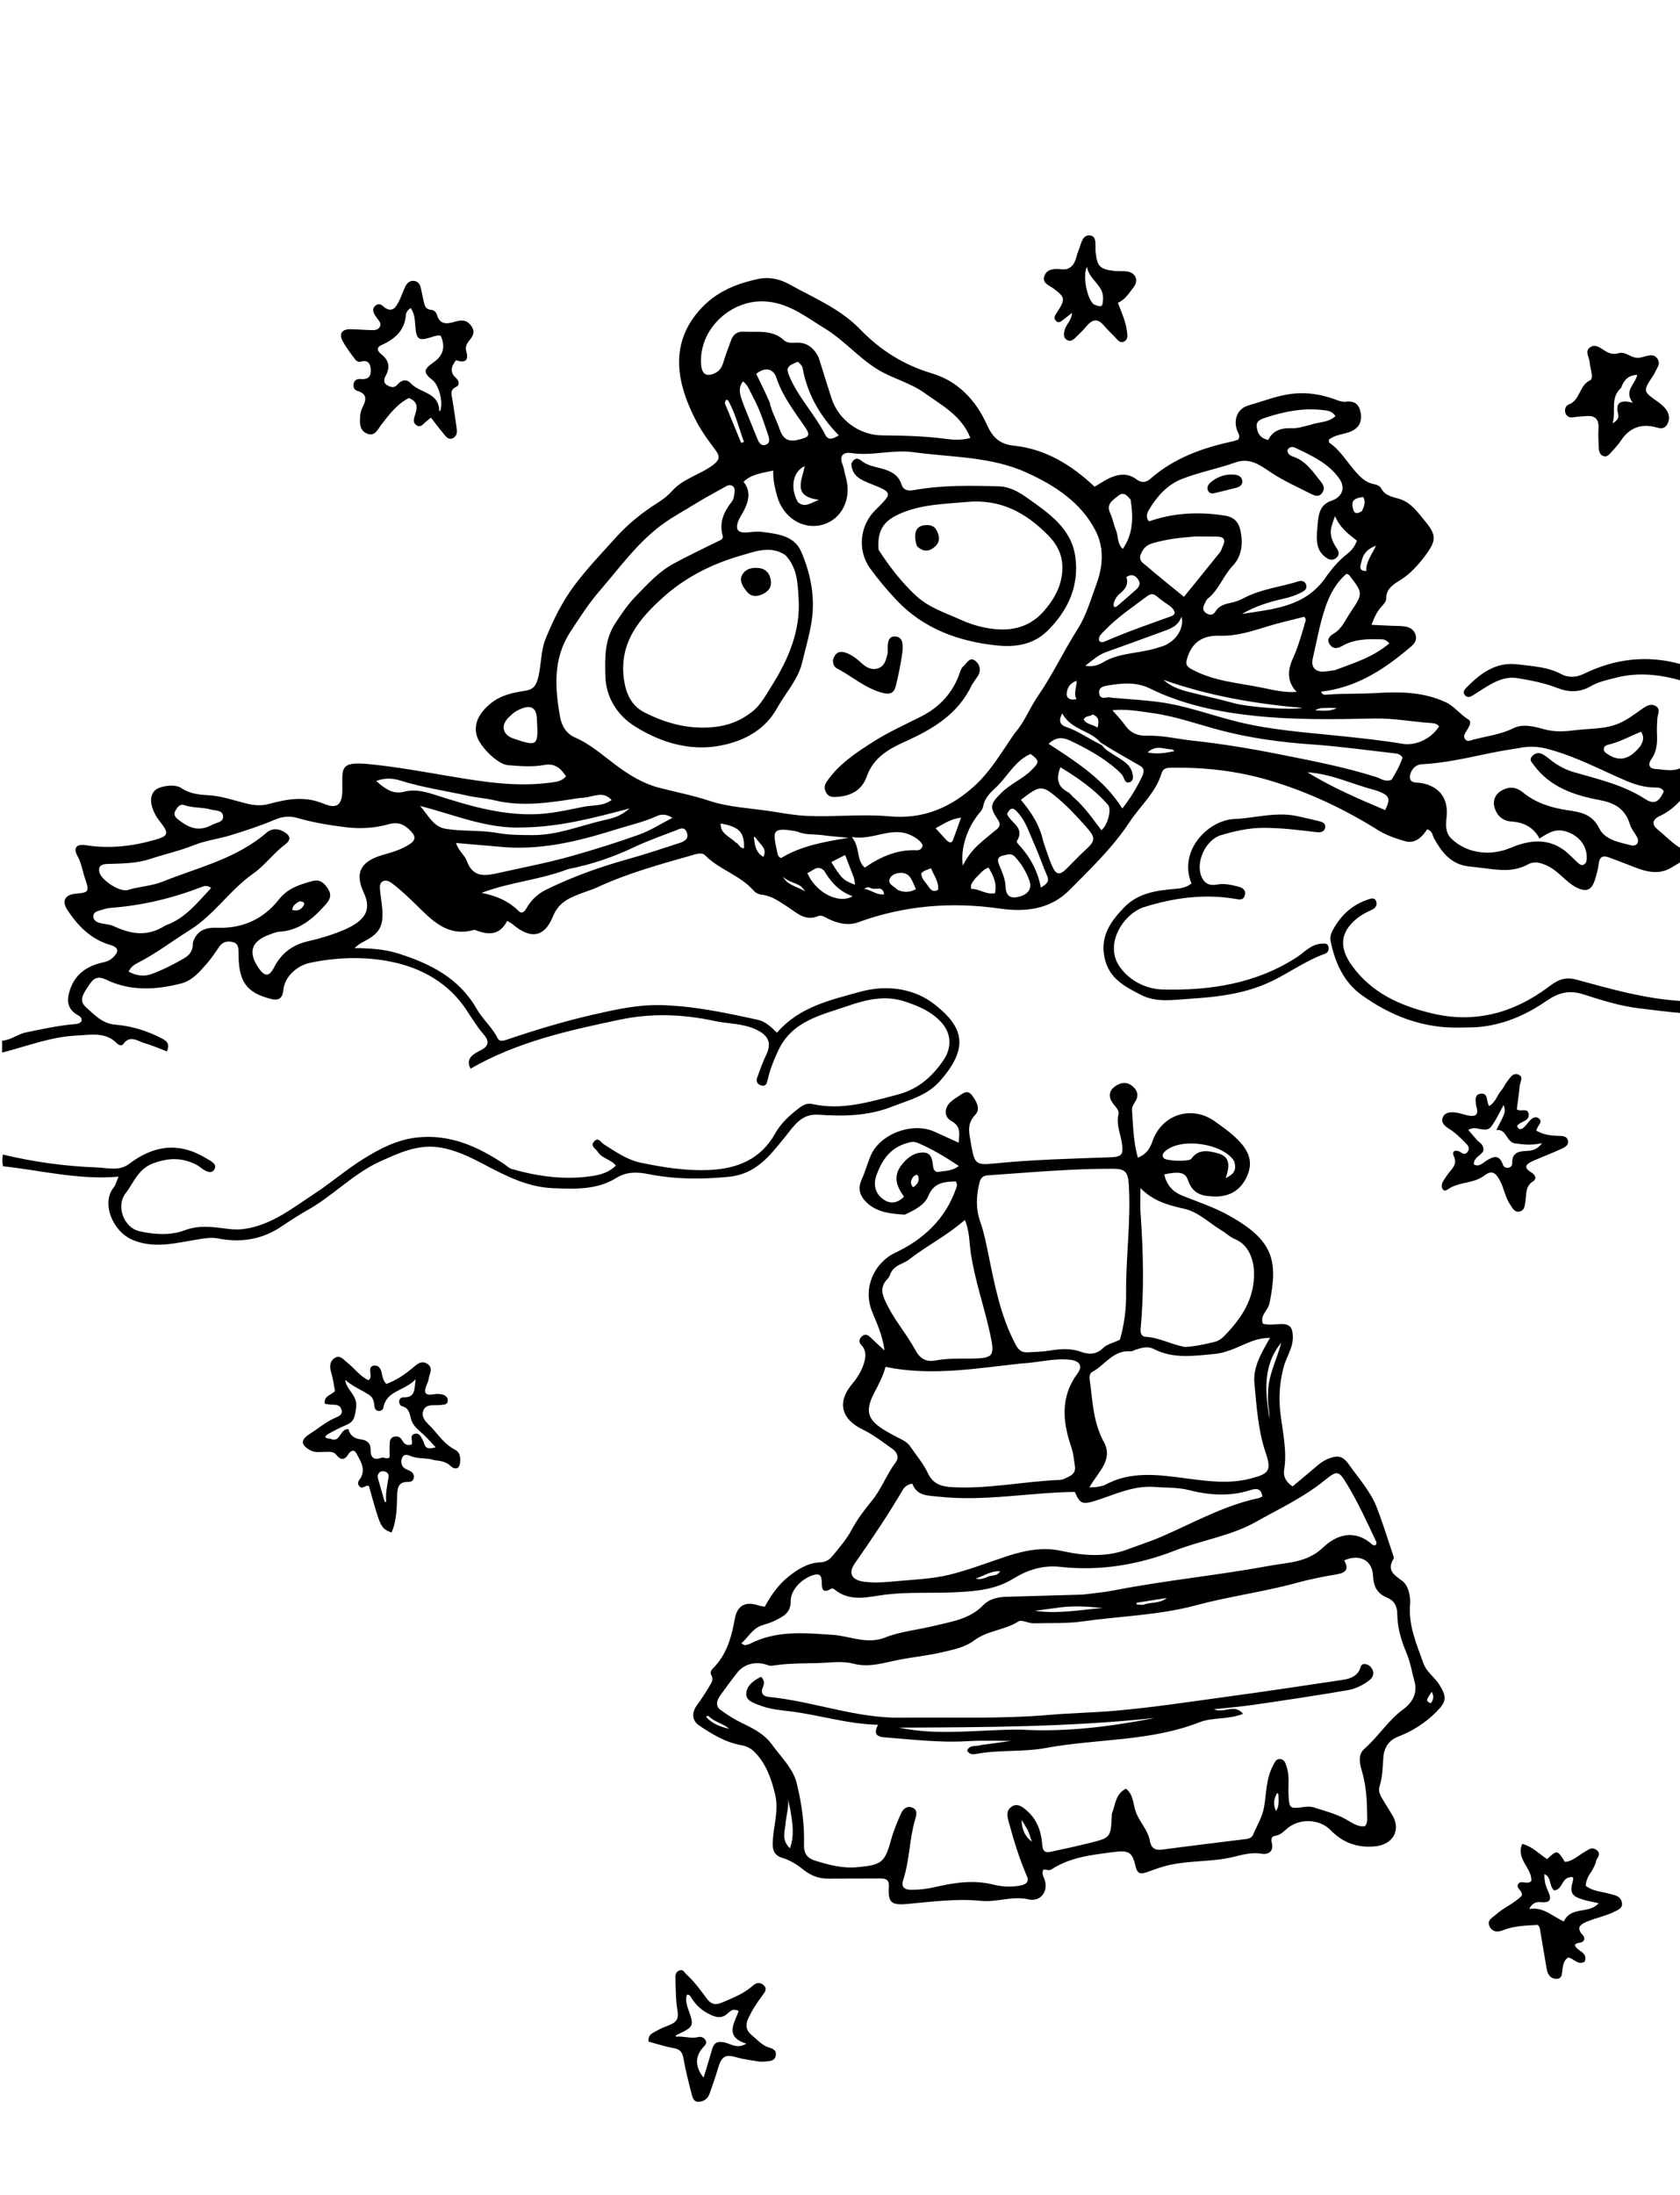 <svg version="1.1" id="Layer_1" xmlns="http://www.w3.org/2000/svg" xmlns:xlink="http://www.w3.org/1999/xlink" x="0px" y="0px"
	 width="100%" viewBox="0 0 784 1024" enable-background="new 0 0 784 1024" xml:space="preserve">
<path fill="#000000" opacity="1" stroke="none" 
	d="
M1,485.428 
	C5.046,485.235 8.153,482.43 11.897,481.644 
	C19.377,480.073 26.845,478.461 34.472,477.758 
	C35.795,477.637 37.168,477.649 38.05,476.322 
	C38.402,474.631 37.075,473.981 35.975,473.328 
	C31.1,470.435 31.133,466.188 32.703,461.566 
	C35.224,454.142 40.913,450.477 48.208,448.911 
	C49.908,448.546 51.349,447.935 52.605,446.76 
	C55.674,443.889 55.431,441.948 51.439,440.784 
	C42.443,438.163 36.41,431.992 31.486,424.521 
	C28.644,420.209 30.312,417.285 35.537,416.854 
	C41.405,416.37 41.775,415.804 39.79,410.135 
	C38.533,406.546 38.079,402.754 36.157,399.302 
	C34.06,395.538 35.637,393.57 39.999,394.262 
	C51.047,396.015 61.818,394.772 72.465,391.715 
	C78.577,389.96 78.924,388.753 74.976,383.647 
	C73.865,382.21 72.735,380.713 72.006,379.07 
	C70.567,375.825 69.513,372.302 71.884,369.138 
	C73.785,366.601 81.573,365.535 84.487,367.536 
	C88.445,370.253 92.757,370.695 97.297,370.951 
	C103.313,371.291 109.017,373.334 114.812,374.773 
	C118.471,375.682 121.871,376.013 125.587,375.005 
	C133.971,372.731 142.2,371.228 150.937,374.873 
	C157.441,377.587 159.709,375.343 159.754,368.501 
	C159.822,358.386 158.207,355.036 172.408,356.461 
	C185.34,357.759 198.045,360.095 210.784,362.237 
	C226.06,364.806 241.242,367.156 256.759,365.085 
	C259.365,364.738 262.049,364.58 264.138,362.126 
	C261.688,358.39 258.906,355.927 253.953,356.842 
	C248.354,357.877 242.661,357.362 237.024,356.939 
	C232.353,356.588 223.896,348.361 222.456,343.086 
	C220.96,337.603 223.535,332.641 228.916,328.19 
	C233.72,324.216 239.32,323.13 245.05,322.228 
	C248.432,321.695 249.944,320.385 250.945,316.815 
	C252.703,310.541 252.187,303.89 254.683,297.804 
	C258.265,289.067 262.32,280.732 268.079,273.037 
	C273.978,265.156 280.748,258.145 287.259,250.876 
	C293.02,244.444 299.775,239.024 307.092,234.418 
	C309.533,232.881 311.765,231.109 313.614,229.038 
	C318.901,223.113 326.801,221.443 332.877,216.794 
	C335.646,214.676 336.144,212.99 334.12,210.277 
	C330.958,206.038 327.665,201.612 325.294,197.142 
	C317.61,182.658 311.348,163.732 324.765,146.684 
	C332.553,136.788 342.477,132.548 353.866,130.122 
	C358.885,129.053 363.865,130.115 368.368,132.624 
	C379.798,138.993 392.056,143.943 401.451,153.676 
	C410.788,163.349 421.723,170.248 434.986,174.203 
	C446.816,177.73 455.354,186.542 460.469,197.955 
	C463.051,203.717 466.224,207.178 473.15,207.899 
	C487.887,209.433 500.031,216.873 510.797,227.034 
	C513.315,225.593 515.772,223.869 518.473,222.717 
	C522.467,221.012 526.562,220.727 530.311,223.578 
	C532.474,225.223 534.656,225.266 536.68,223.48 
	C547.775,213.687 561.139,208.911 575.306,205.869 
	C576.249,205.666 577.151,205.271 577.899,205.023 
	C578.9,203.155 577.689,201.902 577.239,200.554 
	C575.538,195.465 577.606,190.504 582.724,189.076 
	C589.872,187.082 596.708,184.174 604.346,183.555 
	C610.569,183.05 616.231,184.016 621.93,185.924 
	C623.989,186.613 626.031,187.661 628.202,187.383 
	C632.494,186.834 634.434,189.024 635.035,192.83 
	C635.7,197.04 633.875,199.968 629.929,201.464 
	C626.706,202.686 623.046,202.737 620.124,205.115 
	C620.184,205.578 620.071,206.3 620.332,206.48 
	C625.492,210.047 628.591,215.469 632.611,220.053 
	C635.071,222.859 637.643,225.308 641.562,225.937 
	C642.621,226.106 644.019,226.818 644.464,227.689 
	C646.422,231.513 650.119,231.73 653.578,232.902 
	C658.646,234.619 661.737,239.162 664.968,243.031 
	C670.535,249.698 670.319,252.239 665.019,259.304 
	C661.716,263.707 658.028,267.795 653.268,270.726 
	C649.952,272.767 646.828,274.782 646.85,279.441 
	C646.856,280.686 645.53,282.078 644.548,283.16 
	C642.49,285.426 641.304,288.086 640.047,291.465 
	C644.331,291.657 648.245,291.916 652.162,291.984 
	C655.63,292.044 659.228,292.271 660.556,295.99 
	C661.811,299.504 658.597,301.5 656.434,303.312 
	C644.821,313.039 632.193,320.838 616.539,322.636 
	C617.111,324.453 618.464,324.07 619.411,324.005 
	C627.19,323.468 634.985,323.741 642.788,323.258 
	C653.477,322.597 664.404,322.81 674.577,327.523 
	C678.74,329.451 681.36,333.271 685.228,335.617 
	C687.155,336.787 685.425,339.209 684.374,340.941 
	C683.615,342.192 682.552,343.614 683.901,345.017 
	C685.016,346.176 686.354,345.33 687.634,344.997 
	C693.878,343.375 700.291,342.635 706.261,339.687 
	C710.731,337.48 716.119,338.918 720.487,340.149 
	C725.583,341.584 730.307,341.229 735.143,340.611 
	C742.176,339.714 749.387,340.273 756.188,337.141 
	C759.761,335.496 762.706,333.21 765.822,331.034 
	C767.904,329.58 770.083,327.88 772.648,329.351 
	C775.153,330.787 773.542,333.205 773.416,335.255 
	C773.273,337.581 773.157,339.922 773.261,342.247 
	C773.45,346.477 773.24,350.53 770.607,354.16 
	C768.894,356.522 769.559,358.556 772.533,358.702 
	C776.458,358.894 780.485,360.156 784.677,358.14 
	C785,362.689 785,367.379 784.744,372.747 
	C781.584,376.439 778.265,378.913 774.488,380.691 
	C770.672,382.488 770.963,384.86 773.739,387.087 
	C777.47,390.082 780.681,393.749 785,396 
	C785,397.714 785,399.429 785,401.572 
	C783.526,402.774 781.975,403.433 780.589,404.341 
	C773.789,408.8 767.262,406.324 760.701,403.707 
	C757.458,402.414 754.177,401.214 750.903,399.997 
	C748.169,398.98 746.477,399.475 746.079,402.817 
	C745.768,405.426 745.055,408.017 744.254,410.531 
	C742.694,415.422 740.038,416.267 735.467,413.861 
	C730.571,411.285 727.471,406.5 722.354,404.002 
	C718.984,402.357 716.006,401.589 712.992,403.238 
	C706.671,406.696 700.149,405.996 693.51,405.094 
	C690.712,404.714 687.895,404.48 685.094,404.122 
	C677.098,403.099 672.804,397.507 669.232,391.106 
	C668.455,389.713 668.639,387.748 666.044,386.811 
	C663.686,390.367 660.501,393.82 655.494,392.341 
	C651.219,391.078 646.834,389.578 643.092,387.234 
	C627.089,377.209 610.068,369.243 592.07,363.934 
	C577.274,359.569 561.823,357.837 546.269,358.127 
	C544.273,358.164 542.726,358.498 542.055,360.73 
	C539.326,369.806 532.083,375.936 527.08,383.532 
	C519.236,395.441 508.955,405.227 499.033,415.236 
	C490.168,424.18 478.582,425.558 466.535,423.822 
	C443.988,420.572 421.975,422.369 400.467,430.224 
	C395.816,431.923 390.912,430.767 386.466,428.572 
	C384.948,427.822 383.433,426.652 381.806,427.343 
	C375.698,429.934 371.68,425.66 367.386,422.908 
	C363.636,420.504 360.119,417.874 355.534,417.369 
	C353.977,417.197 352.668,416.551 351.627,415.369 
	C345.36,408.255 335.753,405.743 329.146,399.061 
	C327.73,397.628 325.729,398.15 323.915,398.668 
	C308.604,403.037 293.22,407.18 278.703,413.915 
	C276.752,414.82 274.673,415.45 272.654,416.208 
	C266.655,418.461 260.918,420.316 258.05,427.455 
	C254.086,437.322 247.596,438.218 239.338,431.227 
	C238.722,430.706 237.965,430.351 236.674,429.542 
	C233.37,436.234 228.017,436.305 222.026,433.902 
	C221.732,433.784 221.343,433.739 221.042,433.823 
	C208.975,437.166 201.69,429.419 194.294,422.159 
	C190.721,418.651 187.118,415.204 183.127,412.185 
	C181.798,411.18 180.189,410.236 178.547,411.18 
	C177.059,412.036 177.222,413.795 177.357,415.271 
	C177.613,418.081 178.124,420.868 178.359,423.68 
	C179.062,432.104 177.211,435.358 169.763,439.216 
	C168.299,439.974 166.907,440.872 165.402,442.273 
	C172.416,442.293 179.497,442.742 186.054,444.836 
	C200.757,449.53 214.219,456.216 222.41,470.555 
	C225.162,475.372 229.64,479.146 232.203,484.26 
	C233.118,486.086 234.848,485.536 236.593,484.945 
	C249.624,480.529 262.751,476.544 276.205,473.447 
	C286.93,470.978 297.56,468.569 308.572,468.862 
	C323.908,469.27 338.872,472.484 353.787,475.746 
	C357.153,476.482 359.854,479.035 362.584,481.74 
	C372.829,469.752 387.353,466.514 401.275,462.667 
	C413.622,459.254 426.589,460.882 436.488,468.784 
	C449.306,479.015 452.596,488.439 438.671,504.236 
	C432.556,511.172 424.223,513.111 416.227,516.245 
	C405.047,520.626 393.53,520.788 381.905,519.979 
	C373.763,519.412 370.347,525.495 366.248,530.49 
	C359.195,539.085 352.922,547.703 340.031,548.953 
	C327.282,550.189 314.895,550.147 302.393,547.651 
	C297.347,546.643 292.407,546.503 287.54,549.516 
	C278.501,555.111 268.34,554.643 258.139,554.253 
	C246.043,553.79 235.937,548.435 225.593,543.013 
	C218.948,539.53 211.995,536.133 204.39,535.136 
	C194.611,533.854 186.017,537.881 177.405,541.786 
	C164.852,547.478 155.429,557.786 143.544,564.457 
	C139.351,566.81 135.308,569.453 131.318,572.143 
	C122.257,578.25 112.338,579.772 101.802,577.717 
	C98.412,577.055 95.318,577.68 92,578.209 
	C81.981,579.808 71.96,582.659 61.778,578.326 
	C52.51,574.383 47.156,561.174 53.08,553.893 
	C53.98,552.788 54.301,551.212 55.314,548.873 
	C36.796,550.509 19.475,546.001 1.439,544.029 
	C1,542.286 1,540.571 1.348,538.579 
	C15.92,542.039 30.421,544.047 45.081,544.573 
	C50.092,544.754 55.679,546.39 60.131,543.002 
	C71.682,534.211 83.494,532.557 96.218,540.317 
	C98.406,541.652 101.596,542.962 100.006,545.556 
	C98.495,548.022 95.597,546.11 93.561,544.595 
	C93.16,544.296 92.785,543.951 92.352,543.71 
	C85.527,539.901 78.844,539.896 71.383,542.703 
	C64.353,545.347 62.441,551.738 58.574,556.699 
	C54.057,562.495 57.713,572.599 64.95,574.302 
	C71.989,575.958 79.637,576.351 86.106,573.921 
	C93.115,571.288 99.479,572.381 106.146,573.203 
	C108.658,573.512 111.062,573.644 113.569,573.323 
	C126.5,571.668 136.491,563.517 146.711,556.846 
	C154.52,551.748 161.781,545.407 169.813,540.451 
	C177.399,535.771 185.286,531.634 194.571,530.613 
	C209.923,528.925 222.757,534.737 235.023,542.825 
	C236.268,543.646 237.383,544.878 238.745,545.272 
	C250.967,548.806 263.422,550.485 276.094,548.627 
	C280.075,548.044 284.17,546.965 287.418,543.709 
	C284.995,540.705 280.908,540.445 278.991,537.315 
	C278.037,535.757 275.213,534.675 277.284,532.418 
	C279.236,530.291 280.434,532.917 281.808,533.789 
	C287.284,537.263 292.731,541.08 299.107,542.394 
	C309.661,544.569 320.366,546.282 331.206,545.757 
	C344.132,545.13 355.053,540.755 361.772,528.692 
	C364.472,523.845 368.632,520.143 373.031,516.779 
	C374.814,515.416 376.755,514.479 379.055,514.995 
	C392.738,518.057 405.528,514.075 418.582,510.694 
	C428.33,508.17 434.871,502.468 440.279,494.556 
	C444.163,488.874 444.063,482.342 439.498,477.136 
	C434.957,471.958 428.886,469.389 422.548,467.256 
	C413.341,464.158 404.58,466.138 395.785,469.184 
	C383.139,473.565 369.544,476.156 363.057,490.298 
	C361.037,494.704 359.242,499.078 358.232,503.788 
	C357.888,505.391 357.333,506.875 355.362,506.37 
	C353.487,505.889 352.631,504.519 353.393,502.537 
	C354.701,499.134 355.814,495.631 357.427,492.377 
	C360.176,486.828 358.89,483.228 353.184,480.415 
	C346.864,477.3 339.898,477.646 333.271,476.217 
	C318.667,473.068 303.923,472.564 289.395,475.619 
	C265.473,480.651 241.516,485.893 219.578,498.501 
	C217.124,493.763 220.789,491.697 224.298,489.931 
	C228.278,487.928 228.394,485.59 225.691,482.504 
	C222.607,478.983 220.225,474.975 217.647,471.088 
	C209.364,458.602 196.913,451.613 182.921,448.698 
	C170.494,446.11 157.543,446.463 144.833,449.094 
	C138.558,450.392 132.883,455.545 132.219,461.792 
	C131.764,466.065 129.824,466.951 125.75,465.804 
	C115.539,462.928 111.274,458.559 111.312,444.711 
	C111.319,442.423 111.354,440.15 108.7,439.46 
	C106.349,438.848 104.042,439.206 102.449,441.427 
	C100.606,443.997 98.944,446.728 96.863,449.089 
	C93.373,453.049 89.874,457.389 84.561,458.751 
	C72.731,461.782 60.815,462.468 49.44,456.937 
	C45.913,455.221 43.728,456.216 41.921,459.001 
	C39.794,462.281 36.191,466.277 39.93,469.649 
	C43.806,473.144 47.691,477.477 53.66,477.959 
	C61.549,478.595 68.941,480.894 75.939,484.63 
	C78.514,486.004 79.126,487.605 77.87,490.44 
	C74.323,489.107 71.023,487.644 67.588,486.641 
	C64.237,485.663 60.657,482.52 57.421,487.144 
	C56.854,487.953 55.366,487.514 54.683,486.803 
	C49.269,481.17 42.445,482.759 35.888,483.047 
	C23.78,483.577 12.563,488.054 1,491 
	C1,489.286 1,487.571 1,485.428 
M513.654,346.425 
	C508.789,340.576 499.882,340.568 495.74,332.789 
	C493.619,336.534 495.067,338.274 497.4,339.048 
	C503.29,341.002 508.273,344.77 514.258,347.615 
	C515.708,349.74 517.902,350.865 519.993,352.243 
	C523.514,354.563 527.775,356.373 528.593,361.324 
	C528.821,362.703 528.831,364.125 527.404,364.8 
	C525.741,365.588 524.958,364.315 524.468,363.025 
	C523.851,361.401 522.687,360.32 521.43,359.197 
	C515.185,353.614 507.975,349.634 500.497,345.988 
	C496.875,344.222 493.589,343.059 489.34,346.955 
	C502.282,355.433 515.332,363.636 523.747,377.147 
	C527.541,372.341 530.405,367.528 532.862,362.447 
	C533.83,360.447 534.328,358.565 532.069,357.253 
	C526.08,353.776 520.026,350.412 513.654,346.425 
M473.49,342.069 
	C478.089,336.926 480.432,330.378 484.327,324.752 
	C491.217,314.8 496.32,303.738 502.868,293.509 
	C506.926,287.171 509.059,279.547 511.705,272.371 
	C514.75,264.114 515.319,255.465 511.264,247.57 
	C504.396,234.201 492.125,226.39 479.061,220.44 
	C462.426,212.864 444.059,213.391 426.318,210.938 
	C416.502,209.58 407.001,212.826 397.288,211.339 
	C393.592,210.773 391.514,212.486 393.194,216.717 
	C393.921,218.549 394.13,220.58 394.686,222.488 
	C397.663,232.706 392.791,242.48 383.498,244.865 
	C374.454,247.187 365.337,241.179 362.665,231.46 
	C361.617,227.648 360.68,223.869 360.847,219.51 
	C355.765,220.681 350.914,221.023 346.99,224.731 
	C350.618,229.334 349.384,233.868 347.042,238.371 
	C346.197,239.996 345.088,241.516 344.469,243.218 
	C343.06,247.09 344.44,248.677 348.599,248.357 
	C350.922,248.178 353.301,247.796 355.575,248.101 
	C362.712,249.056 370.608,249.79 373.868,257.291 
	C377.991,266.778 380.175,277.063 379.061,287.463 
	C378.288,294.68 376.047,301.745 374.385,308.86 
	C372.474,317.044 366.662,323.077 362.741,330.148 
	C358.36,338.049 351.627,342.948 343.956,345.694 
	C327.233,351.682 311.119,348.082 296.396,338.915 
	C287.891,333.619 282.711,325.047 282.493,315.237 
	C282.311,307.082 282.009,298.564 287.173,290.692 
	C290.095,286.237 293.023,281.897 296.68,278.152 
	C302,272.704 307.153,266.908 313.91,263.172 
	C320.735,259.4 327.832,256.121 334.804,252.615 
	C335.961,252.033 337.719,251.6 337.251,249.94 
	C335.471,243.626 337.863,238.591 341.652,233.834 
	C342.234,233.103 342.433,231.986 342.585,231.012 
	C342.812,229.558 343.309,227.844 341.955,226.789 
	C340.553,225.697 339.109,226.678 337.797,227.419 
	C333.347,229.932 328.806,232.299 324.477,235.005 
	C319.011,238.423 313.324,241.378 308.106,245.345 
	C296.922,253.848 288.877,265.188 279.88,275.56 
	C274.79,281.427 270.401,288.258 266.075,294.889 
	C258.069,307.162 258.913,320.766 261.367,334.387 
	C262.129,338.616 264.182,342.204 268.435,344.061 
	C275.671,347.219 281.491,352.513 287.73,357.134 
	C293.781,361.616 300.078,365.474 307.398,367.406 
	C315.21,369.467 323.202,370.96 330.849,373.502 
	C340.365,376.664 350.32,376.953 360.038,378.48 
	C365.492,379.338 371.088,380.357 376.742,380.604 
	C389.554,381.163 402.42,379.632 415.126,380.798 
	C430.812,382.237 443.514,376.759 454.666,366.699 
	C462.232,359.873 467.336,350.986 473.49,342.069 
M366.479,258.907 
	C359.421,254.273 352.146,257.323 345.458,259.251 
	C332.293,263.046 320.069,269.174 309.709,278.408 
	C298.254,288.616 288.861,299.863 291.154,316.806 
	C292.054,323.459 294.611,329.183 300.686,332.286 
	C310.991,337.55 321.875,340.441 333.687,339.095 
	C340.188,338.354 345.8,336.103 350.917,332.077 
	C354.988,328.874 357.289,324.409 359.929,320.241 
	C367.875,307.699 373.689,294.211 372.682,279.08 
	C372.235,272.369 372.229,264.97 366.479,258.907 
M89.956,439.933 
	C91.627,434.107 95.761,432.556 101.407,432.766 
	C113.131,433.202 122.936,428.778 130.156,419.57 
	C134.331,414.245 140.079,412.525 146.019,410.94 
	C149.5,410.01 151.659,412.261 153.29,414.975 
	C154.81,417.505 154.012,419.618 152.143,421.733 
	C146.289,428.361 139.939,433.997 130.49,434.628 
	C128.711,434.746 126.941,435.508 125.239,436.159 
	C117.269,439.206 115.736,444.228 120.546,451.335 
	C123.487,455.681 125.565,455.818 127.903,451.251 
	C131.344,444.528 136.567,440.71 143.895,439.032 
	C149.542,437.739 155.181,436.041 160.503,433.773 
	C170.616,429.465 173.484,424.344 169.779,416.464 
	C164.861,406.003 169.717,401.376 178.657,398.799 
	C182.956,397.56 187.3,396.336 191.098,393.838 
	C193.599,392.194 194.374,390.551 191.86,387.859 
	C188.839,384.624 185.943,383.186 181.35,384.484 
	C174.936,386.296 168.273,386.687 161.574,385.895 
	C153.816,384.979 146.152,383.697 138.626,381.519 
	C135.225,380.534 131.766,380.873 128.373,382.314 
	C121.64,385.173 114.705,387.433 107.698,389.599 
	C101.984,391.365 95.925,392.055 90.543,394.221 
	C83.854,396.913 76.915,398.405 70.166,400.659 
	C63.555,402.867 56.756,402.779 49.959,403.016 
	C47.382,403.106 45.656,403.981 46.414,406.97 
	C47.341,410.626 55.956,416.273 59.597,415.16 
	C64.977,413.515 70.603,413.371 75.965,411.227 
	C92.545,404.598 110.292,400.584 124.314,388.484 
	C126.832,386.312 129.769,386.364 132.677,388.103 
	C135.633,389.87 135.878,391.817 133.106,393.879 
	C127.635,397.949 123.7,403.623 118.051,407.591 
	C107.217,415.201 99.976,426.751 88.435,433.943 
	C80.591,438.832 73.209,444.535 64.92,448.81 
	C63.062,449.768 61.119,450.784 60.037,453.245 
	C63.516,455.193 67.326,455.603 70.672,454.383 
	C75.934,452.465 81.003,449.868 85.862,447.054 
	C88.012,445.809 90.195,443.773 89.956,439.933 
M621.245,246.111 
	C620.442,249.844 621.897,252.923 623.916,255.918 
	C624.773,257.188 625.146,258.767 623.81,260.04 
	C622.619,261.176 621.101,261.461 619.659,260.626 
	C613.747,257.205 614.315,251.415 614.784,245.966 
	C615.204,241.069 615.346,235.562 621.302,233.595 
	C626.308,231.942 628.07,227.595 625.034,223.287 
	C619.925,216.036 612.134,212.549 604.492,208.903 
	C603.047,208.214 601.558,208.392 600.733,210.1 
	C600.912,211.704 602.084,212.545 603.294,212.939 
	C609.452,214.944 612.69,220.08 616.429,224.746 
	C617.886,226.563 618.371,228.26 616.869,230.116 
	C615.405,231.925 613.682,231.312 611.925,230.429 
	C605.542,227.217 599.035,224.32 593.019,220.322 
	C588.199,217.119 583.37,213.287 576.514,215.721 
	C568.213,218.668 559.42,220.297 551.26,223.551 
	C544.54,226.23 539.712,231.82 536.017,238.073 
	C535.168,239.51 534.656,241.497 536.191,243.206 
	C547.784,239.173 559.515,238.622 571.581,240.517 
	C576.406,241.275 578.214,244.037 578.972,247.946 
	C580.092,253.72 579.465,259.518 575.288,263.905 
	C570.812,268.606 568.832,275.103 563.656,279.222 
	C562.929,279.8 562.563,280.868 562.115,281.752 
	C561.277,283.405 561.155,284.971 562.984,286.092 
	C564.679,287.131 566.179,286.947 567.259,285.183 
	C569.02,282.305 572.044,281.668 574.935,281.071 
	C577.093,280.625 578.914,279.798 580.865,278.787 
	C588.751,274.7 597.672,273.795 606.046,271.16 
	C607.443,270.721 609.18,271.08 609.593,273.012 
	C609.985,274.848 608.72,275.611 607.282,276.356 
	C604.747,277.67 602.118,278.576 599.323,279.194 
	C592.431,280.719 585.719,282.808 579.587,286.398 
	C593.951,284.106 608.884,283.253 618.469,269.595 
	C621.413,265.399 624.743,261.426 628.892,258.208 
	C630.79,256.737 632.355,254.736 633.206,252.204 
	C629.209,249.086 625.302,246.155 623.001,240.74 
	C622.237,242.906 621.802,244.137 621.245,246.111 
M711.027,348.576 
	C705.8,349.478 700.542,350.235 695.351,351.313 
	C684.784,353.508 674.29,355.975 663.429,356.506 
	C660.439,356.652 658.127,359.356 657.97,362.255 
	C657.793,365.546 661.184,364.912 663.272,365.279 
	C671.882,366.791 676.169,372.679 675.032,381.646 
	C674.581,385.206 674.632,388.698 677.483,391.377 
	C684.891,398.337 695.755,399.38 705.004,395.476 
	C713.04,392.084 721.665,390.708 729.598,396.365 
	C732.011,398.085 734.015,400.374 736.24,402.365 
	C737.102,403.137 738.033,404.026 739.311,403.185 
	C740.222,402.586 740.4,401.617 740.456,400.566 
	C740.791,394.289 736.472,389.406 730.367,387.732 
	C725.659,386.441 722.397,388.642 718.432,391.148 
	C715.627,385.775 710.935,383.597 705.379,383.226 
	C701.087,382.939 698.538,380.331 697.449,376.746 
	C696.562,373.824 697.55,370.663 700.493,368.918 
	C703.922,366.884 707.27,366.856 710.606,369.576 
	C716.552,374.423 723.498,376.721 731.092,377.873 
	C736.955,378.763 742.898,379.419 746.272,386.344 
	C748.919,391.776 755.639,392.929 761.227,394.333 
	C763.641,394.94 765.38,392.976 763.8,390.176 
	C762.751,388.316 761.312,386.767 760.649,384.586 
	C758.487,377.481 753.761,374.573 746.574,373.224 
	C734.729,370.999 723.393,367.264 715.748,356.846 
	C714.851,355.623 713.555,354.557 714.826,352.953 
	C715.96,351.522 717.647,350.911 719.292,351.572 
	C720.79,352.174 722.115,353.286 723.399,354.319 
	C726.68,356.958 730.353,358.985 734.327,360.141 
	C745.799,363.478 757.476,366.082 767.751,372.727 
	C771.914,375.419 774.2,374.168 776.439,369.156 
	C775.525,367.354 773.782,367.359 772.139,367.345 
	C767.384,367.306 762.972,365.985 758.646,364.122 
	C746.776,359.009 735.33,352.877 722.734,349.498 
	C719.122,348.529 715.598,347.97 711.027,348.576 
M382.042,166.75 
	C384.037,173.092 385.99,179.447 388.035,185.771 
	C391.323,195.938 401.067,202.976 411.53,203.089 
	C421.497,203.196 431.462,203.384 441.378,204.719 
	C445.05,205.214 448.842,205.42 452.834,204.279 
	C448.677,193.768 439.358,188.998 431.297,183.219 
	C424.57,178.396 416.177,176.525 409.089,172.044 
	C400.333,166.508 393.617,158.475 384.753,153.11 
	C376.29,147.988 368.651,141.693 358.031,140.68 
	C341.435,139.097 325.896,153.52 327.203,170.166 
	C327.559,174.699 329.78,175.953 333.862,173.957 
	C335.986,172.919 336.917,171.116 337.586,168.935 
	C338.657,165.443 339.95,162.015 341.23,158.59 
	C342.205,155.979 344.045,154.577 346.963,154.728 
	C353.503,155.065 360.373,153.598 365.95,158.771 
	C367.304,160.027 369.403,159.965 371.236,159.858 
	C376.154,159.569 379.519,161.778 382.042,166.75 
M608.689,291.673 
	C608.76,290.446 610.114,289.283 608.636,287.684 
	C605.597,288.454 602.412,289.321 599.198,290.065 
	C589.247,292.369 579.921,296.891 569.202,296.552 
	C560.38,296.273 556.009,300.36 553.954,307.292 
	C553.192,309.862 553.654,310.833 556.146,312.2 
	C566.49,317.875 578.088,318.53 589.233,320.845 
	C594.34,321.906 599.592,323.167 605.131,322.762 
	C600.365,317.969 601.008,312.306 603.259,307.361 
	C605.484,302.472 606.983,297.461 608.689,291.673 
M649.389,363.735 
	C651.491,360.393 653.331,356.929 654.53,353.39 
	C653.512,351.776 652.135,351.552 650.848,351.407 
	C637.978,349.956 625.13,348.162 612.221,347.258 
	C597.913,346.256 583.81,344.378 569.929,340.763 
	C559.329,338.002 548.972,334.207 538.085,332.671 
	C532.022,331.815 525.9,330.639 519.093,331.294 
	C521.501,334.105 523.518,336.117 525.125,338.415 
	C527.576,341.919 531.019,343.331 534.994,343.192 
	C542.34,342.937 549.449,344.724 556.658,345.506 
	C569.985,346.951 583.224,349.102 596.408,351.733 
	C611.829,354.811 627.252,357.715 642.271,362.471 
	C644.416,363.15 646.318,364.953 649.389,363.735 
M519.344,325.519 
	C526.623,326.166 533.94,326.54 541.174,327.522 
	C553.679,329.219 565.545,333.736 577.751,336.735 
	C593.489,340.602 609.431,341.65 625.314,343.31 
	C635.074,344.329 644.811,345.326 654.481,346.96 
	C660.675,348.006 667.988,344.604 671.565,338.834 
	C670.81,337.822 669.708,337.403 668.535,337.33 
	C659.411,336.762 650.414,334.956 641.191,335.162 
	C622.721,335.574 604.193,335.857 585.816,333.952 
	C568.83,332.192 552.1,328.781 536.523,321.108 
	C530.139,317.963 523.221,318.663 516.438,319.865 
	C514.643,320.184 512.66,320.785 512.922,323.268 
	C513.211,326 515.2,325.578 517.074,325.295 
	C517.557,325.222 518.068,325.335 519.344,325.519 
M235.728,395.199 
	C228.25,394.555 220.773,393.911 212.821,393.226 
	C214.058,397.104 216.905,398.957 217.87,401.648 
	C220.741,409.658 226.681,408.554 232.766,407.186 
	C244.052,404.649 255.397,402.524 266.592,399.369 
	C277.315,396.346 287.909,393.026 298.362,389.281 
	C303.523,387.431 308.243,384.351 313.78,381.511 
	C310.837,379.587 308.451,379.766 306.405,380.715 
	C300.783,383.324 294.78,384.65 288.918,386.476 
	C271.891,391.78 254.791,396.495 235.728,395.199 
M486.908,392.688 
	C488.236,396.428 489.36,400.255 490.943,403.883 
	C492.837,408.224 494.547,408.416 497.832,405.123 
	C500.642,402.307 503.371,399.403 506.3,396.716 
	C511.211,392.21 511.501,390.923 506.933,385.785 
	C502.858,381.202 498.674,376.631 494.016,372.67 
	C486.215,366.038 485.451,366.165 476.414,373.081 
	C481.067,378.664 485.158,384.634 486.908,392.688 
M622.93,312.615 
	C631.797,309.316 640.914,306.493 648.345,300.104 
	C647.005,298.496 645.863,298.266 644.68,298.231 
	C638.322,298.043 631.989,298.054 626.236,301.39 
	C624.104,302.626 622.064,302.822 620.529,300.592 
	C618.956,298.306 620.518,296.645 622.252,295.643 
	C626.286,293.313 627.875,289.112 630.251,285.584 
	C636.204,276.747 636.077,276.658 629.594,268.239 
	C629.419,268.012 629.027,267.951 628.392,267.648 
	C623.366,271.863 620.369,277.693 618.371,283.697 
	C615.813,291.38 614.394,299.447 612.584,307.372 
	C611.726,311.131 613.828,313.497 617.675,313.281 
	C619.169,313.197 620.654,312.954 622.93,312.615 
M557.743,250.256 
	C550.979,250.763 544.251,251.509 537.719,253.457 
	C534.986,254.272 533.233,256.046 532.288,258.8 
	C531.302,261.672 533.654,262.79 535.098,264.04 
	C540.672,268.869 546.464,273.445 552.514,278.393 
	C558.273,271.296 563.815,264.517 569.277,257.673 
	C569.978,256.794 570.243,255.57 570.737,254.519 
	C572.019,251.79 571.143,250.37 568.15,250.315 
	C564.996,250.258 561.841,250.273 557.743,250.256 
M265.048,405.428 
	C252.097,410.455 238.012,411.432 224.725,416.502 
	C231.545,417.836 237.308,420.285 242.085,425.005 
	C243.79,426.69 244.975,424.903 245.872,423.368 
	C248.022,419.685 250.972,416.94 254.865,415.022 
	C267.253,408.92 280.175,404.336 293.463,400.637 
	C301.456,398.412 309.326,395.742 317.226,393.192 
	C319.613,392.422 321.7,391.073 320.439,388.102 
	C319.289,385.396 317.243,386.632 315.359,387.363 
	C308.863,389.882 302.284,392.164 295.965,395.16 
	C286.345,399.721 276.328,403.217 265.048,405.428 
M77.18,431.695 
	C86.471,428.482 92.098,421.009 98.546,414.207 
	C96.55,412.732 95.163,413.337 93.76,413.877 
	C80.203,419.096 66.216,422.411 51.705,423.485 
	C49.908,423.618 48.132,424.233 46.383,424.75 
	C44.923,425.181 43.369,425.81 43.558,427.699 
	C43.729,429.409 45.183,430.175 46.66,430.568 
	C48.747,431.123 51.059,431.108 52.971,431.993 
	C60.866,435.65 68.664,437.252 77.18,431.695 
M272.337,372.128 
	C271.507,372.192 270.668,372.199 269.847,372.328 
	C256.863,374.375 243.902,376.494 230.758,373.321 
	C226.749,372.352 222.566,372.114 218.533,371.226 
	C208.016,368.909 197.323,367.379 187.004,364.162 
	C183.413,363.042 179.774,362.702 175.541,364.332 
	C179.765,367.902 183.116,370.734 188.831,369.264 
	C193.267,368.122 197.964,369.133 202.547,370.609 
	C217.578,375.45 232.647,380.11 248.77,379.843 
	C256.835,379.71 264.575,377.892 272.349,376.338 
	C276.56,375.496 281.274,376.153 285.415,373.199 
	C281.405,368.738 277.172,371.677 272.337,372.128 
M243.678,385.987 
	C227.049,386.654 211.909,379.971 196.07,375.974 
	C199.806,380.174 202.145,385.706 208.08,386.644 
	C216.094,387.911 224.274,387.132 232.338,388.589 
	C237.681,389.554 243.242,389.54 248.706,389.552 
	C260.489,389.579 271.353,384.91 282.638,382.41 
	C286.078,381.648 289.8,380.678 293.779,377.123 
	C276.667,381.637 260.97,385.806 243.678,385.987 
M458.808,376.162 
	C458.425,377.867 457.194,379.031 456.183,380.35 
	C450.903,387.239 448.225,396.318 449.323,403.759 
	C451.005,400.497 452.981,397.586 455.452,395.132 
	C458.033,392.569 460.93,390.318 463.735,387.986 
	C465.524,386.5 467.746,385.419 465.707,382.409 
	C461.655,376.425 462.099,375.014 467.233,369.898 
	C471.525,365.621 477.253,363.39 481.523,359.088 
	C485.058,355.525 485.197,354.834 480.93,351.702 
	C474.378,354.549 470.922,360.74 466.409,365.671 
	C463.703,368.626 459.798,370.96 458.808,376.162 
M546.379,282.998 
	C544.235,281.439 541.977,280.012 539.984,278.28 
	C538.289,276.808 537.024,276.832 535.237,278.177 
	C528.494,283.251 521.444,287.939 515.564,294.073 
	C514.245,295.449 512.459,296.653 512.909,298.935 
	C513.691,299.723 514.582,299.663 515.318,299.343 
	C525.477,294.919 535.925,291.266 546.351,287.546 
	C548.94,286.623 548.549,285.046 546.379,282.998 
M359.135,187.561 
	C360.022,191.982 362.378,195.859 363.787,200.068 
	C365.311,204.62 367.602,206.374 372.625,205.114 
	C377.783,203.82 378.382,203.131 375.425,198.832 
	C370.462,191.615 365.094,184.673 362.288,176.145 
	C360.846,171.763 356.808,171.18 352.899,174.391 
	C354.922,178.504 356.959,182.649 359.135,187.561 
M430.592,394.21 
	C429.412,392.091 427.558,390.843 425.416,389.767 
	C416.136,385.109 407.763,392.178 397.521,390.437 
	C401.596,395.453 399.383,401.012 403.557,404.738 
	C410.803,399.709 418.546,396.251 427.566,396.618 
	C428.671,396.663 430.294,396.437 430.592,394.21 
M494.859,357.889 
	C492.923,362.713 493.167,366.824 498.409,369.511 
	C499.393,370.016 500.049,371.128 500.924,371.881 
	C506.08,376.314 509.908,381.92 513.965,387.27 
	C516.842,385.152 518.889,377.555 517.097,375.483 
	C510.897,368.314 503.163,362.939 494.859,357.889 
M611.68,198.146 
	C615.454,196.771 619.904,197.213 623.209,194.101 
	C621.621,191.596 619.269,191.505 616.983,191.25 
	C608.039,190.251 599.429,191.937 591,194.687 
	C589.057,195.32 586.33,196.032 586.445,198.657 
	C586.58,201.735 587.957,204.441 591.84,205.239 
	C594.085,200.536 598.322,199.572 603.036,199.744 
	C605.767,199.844 608.282,198.948 611.68,198.146 
M541.204,301.841 
	C547.988,300.243 552.974,293.499 551.334,287.608 
	C549.936,292.037 546.243,293.25 542.722,294.554 
	C533.874,297.833 524.981,300.991 516.106,304.199 
	C512.659,305.445 510.021,307.841 506.481,310.54 
	C510.175,311.206 512.704,310.193 514.869,308.897 
	C522.754,304.179 532.105,305.017 541.204,301.841 
M250.538,335.339 
	C250.347,329.112 246.605,328.451 240.703,331.856 
	C239.577,332.506 238.627,333.484 237.658,334.379 
	C233.474,338.241 234.4,342.77 239.719,344.561 
	C250.915,348.33 251.309,348.028 250.538,335.339 
M371.804,387.846 
	C359.393,385.461 360.801,388.254 362.749,397.698 
	C362.94,398.623 363.078,399.718 364.491,400.253 
	C373.677,394.693 384.192,392.698 396.104,390.807 
	C391.144,390.325 387.513,390.106 383.925,389.586 
	C380.164,389.042 376.247,389.655 371.804,387.846 
M468.52,399.006 
	C466.026,399.444 465.107,400.585 466.178,403.196 
	C467.557,406.56 469.135,409.93 469.273,413.646 
	C469.415,417.462 471.075,419.242 474.968,418.421 
	C479.688,417.427 481.755,414.647 480.378,410.744 
	C478.933,406.647 476.677,402.986 473.72,399.731 
	C472.308,398.177 470.882,398.314 468.52,399.006 
M641.889,368.609 
	C631.429,366.008 621.566,360.984 610.112,360.252 
	C621.997,367.54 634.201,372.717 646.405,377.89 
	C649.128,372.289 648.532,370.911 641.889,368.609 
M372.356,168.736 
	C366.903,170.851 366.627,171.693 368.852,176.622 
	C373.128,186.096 380.476,193.64 385.15,202.874 
	C386.523,205.586 388.821,204.738 391.442,203.079 
	C382.523,193.954 376.723,183.676 374.509,171.523 
	C374.346,170.629 373.493,169.86 372.356,168.736 
M469.951,379.77 
	C471.713,383.859 478.499,386.114 474.543,392.332 
	C474.394,392.567 474.774,393.308 475.088,393.642 
	C480.484,399.366 484.22,406.016 485.742,414.033 
	C488.265,412.45 489.882,411.344 488.646,408.517 
	C486.457,403.514 484.742,398.3 482.491,393.327 
	C480.382,388.665 478.877,383.645 475.507,379.647 
	C473.852,377.685 471.941,375.309 469.951,379.77 
M527.62,233.057 
	C526.066,231.242 524.374,229.142 521.857,231.256 
	C519.465,233.267 516.048,234.97 518.073,239.333 
	C519.253,241.874 519.717,244.738 520.796,247.335 
	C521.933,250.071 521.271,253.51 523.945,256.075 
	C528.895,248.948 528.913,241.392 527.62,233.057 
M99.1,384.682 
	C101.047,383.657 104.325,383.627 104.119,380.739 
	C103.909,377.786 100.601,378.255 98.533,377.658 
	C94.43,376.474 90.036,376.997 85.905,375.543 
	C83.876,374.829 82.626,376.721 81.763,378.351 
	C80.91,379.961 81.751,381.173 83.028,382.187 
	C87.655,385.861 92.473,388.424 99.1,384.682 
M347.176,189.265 
	C349.226,194.313 351.289,199.356 353.317,204.413 
	C354.026,206.18 354.86,208.107 357.11,207.523 
	C359.619,206.871 358.993,204.546 358.453,202.93 
	C356.406,196.802 354.439,190.616 351.27,184.941 
	C349.966,182.606 349.238,179.821 346.719,177.882 
	C343.812,181.809 345.834,185.17 347.176,189.265 
M765.579,347.905 
	C766.824,345.832 767.438,343.752 765.816,341.335 
	C760.497,343.492 755.692,346.209 750.32,347.44 
	C749.292,347.676 748.444,348.331 748.435,349.476 
	C748.425,350.579 749.276,351.183 750.142,351.755 
	C755.706,355.433 760.5,354.415 765.579,347.905 
M384.557,406.119 
	C381.348,403.082 379.329,406.435 376.75,407.203 
	C380.45,416.129 391.236,421.999 397.906,418.063 
	C391.753,415.898 387.924,411.728 384.557,406.119 
M558.744,323.753 
	C564.381,325.144 570.053,326.405 575.644,327.958 
	C582.406,329.836 602.18,331.386 607.843,330.204 
	C585.58,328.327 563.918,324.539 542.966,317.145 
	C547.288,321.067 552.628,322.301 558.744,323.753 
M455.186,409.672 
	C454.297,411.138 452.606,412.276 453.243,414.661 
	C456.997,414.514 460.186,417.483 464.318,416.659 
	C465.359,411.979 463.479,408.332 461.303,404.677 
	C458.611,405.59 457.407,407.709 455.186,409.672 
M372.323,234.184 
	C375.443,237.037 378.033,234.806 382.153,233.132 
	C369.406,231.561 374.433,223.799 375.512,217.448 
	C370.046,219.893 368.56,227.533 372.323,234.184 
M418.885,415.09 
	C421.734,416.41 424.498,416.351 427.44,414.772 
	C425.826,411.464 425.07,407.46 420.992,407.189 
	C419.067,407.06 415.982,407.652 415.127,410.13 
	C414.321,412.466 417.014,413.263 418.885,415.09 
M398.54,409.576 
	C397.19,406.078 395.84,402.58 394.394,398.835 
	C391.963,400.082 389.968,401.106 387.953,402.139 
	C392.577,409.739 393.66,410.762 399.027,412.707 
	C398.904,411.863 398.785,411.048 398.54,409.576 
M519.734,281.498 
	C519.472,283.529 520.372,283.539 521.621,282.486 
	C524.419,280.129 527.173,277.719 529.904,275.284 
	C531.333,274.009 532.549,272.51 531.272,270.526 
	C529.979,268.517 528.256,267.465 525.618,269.177 
	C526.73,272.245 525.393,274.524 523.056,276.496 
	C521.657,277.676 520.391,279.026 519.734,281.498 
M441.916,392.169 
	C442.936,392.953 444.049,393.537 444.693,391.884 
	C445.97,388.601 447.104,385.262 448.493,381.401 
	C443.672,381.952 440.395,384.364 436.618,386.347 
	C438.396,388.322 439.927,390.023 441.916,392.169 
M343.335,392.997 
	C344.839,393.556 345.196,395.818 347.215,395.675 
	C347.374,388.184 345.16,385.785 336.316,384.118 
	C336.038,388.902 340.407,390.062 343.335,392.997 
M433.553,413.928 
	C434.612,415.464 435.885,416.195 437.789,415.025 
	C438.136,411.186 435.772,408.357 434.502,405.044 
	C432.667,405.737 431.059,406.083 429.923,407.389 
	C429.947,410.016 431.957,411.467 433.553,413.928 
M338.261,188.11 
	C340.798,194.277 343.334,200.444 345.871,206.61 
	C346.308,206.444 346.746,206.277 347.184,206.11 
	C344.878,199.834 343.295,193.312 340.108,187.341 
	C339.58,186.351 338.711,185.707 338.261,188.11 
M635.561,238.393 
	C636.58,236.276 637.528,234.154 636.143,231.833 
	C632.035,232.377 630.751,233.449 631.196,236.277 
	C631.539,238.458 632.159,240.682 635.561,238.393 
M637.638,266.372 
	C637.334,262.232 640.063,258.997 642.147,254.505 
	C637.62,256.222 635.99,258.88 635.365,261.937 
	C635.029,263.584 633.557,266.406 637.638,266.372 
M502.375,326.121 
	C500.837,323.476 502.513,320.718 502.396,317.561 
	C499.073,318.731 497.885,321.238 497.793,323.731 
	C497.709,325.997 499.908,326.734 502.375,326.121 
M509.841,333.264 
	C508.737,334.443 506.492,333.632 505.717,335.678 
	C507.151,338.049 509.921,337.829 512.185,339.439 
	C512.872,336.587 513.059,334.481 509.841,333.264 
M546.762,349.538 
	C543.353,349.632 539.593,347.18 535.538,350.992 
	C540.511,352.009 544.243,351.091 547.986,350.414 
	C547.893,350.281 547.818,350.128 547.701,350.02 
	C547.583,349.912 547.424,349.848 546.762,349.538 
M353.034,391.262 
	C352.718,390.942 352.402,390.622 352.087,390.302 
	C351.982,390.42 351.774,390.551 351.788,390.653 
	C352.25,394.136 352.602,397.687 356.278,399.712 
	C358.143,395.705 354.806,394.126 353.034,391.262 
M373.887,413.523 
	C371.186,411.691 367.682,411.364 365.315,408.868 
	C367.546,413.053 372.19,413.63 375.828,415.803 
	C375.308,415.183 374.789,414.563 373.887,413.523 
M139.669,420.473 
	C138.178,421.421 136.576,422.278 136.368,424.435 
	C138.904,425.23 140.699,424.221 141.797,422.191 
	C142.397,421.081 141.428,420.44 139.669,420.473 
M406.196,414.185 
	C405.413,413.786 404.637,413.703 403.335,414.605 
	C406.677,415.19 409.046,417.556 412.565,417.202 
	C411.936,412.669 408.465,415.584 406.196,414.185 
M620.142,330.183 
	C618.259,330.432 616.254,329.831 613.696,331.308 
	C617.652,331.609 620.78,331.872 623.814,330.336 
	C622.832,330.29 621.85,330.243 620.142,330.183 
z"/>
<path fill="#000000" opacity="1" stroke="none" 
	d="
M785,472.572 
	C778.411,472.12 771.833,471.138 765.229,470.385 
	C756.274,469.364 747.648,466.646 739.222,463.925 
	C732.036,461.604 727.188,463.094 721.383,467.088 
	C711.92,473.599 701.388,478.119 689.693,479.102 
	C687.043,479.325 684.369,479.246 681.706,479.328 
	C664.415,479.861 649.086,474.006 635.359,464.1 
	C626.957,458.037 622.94,448.805 620.906,438.809 
	C620.63,437.457 621.017,435.733 621.664,434.471 
	C625.281,427.408 630.649,422.193 638.306,419.642 
	C639.664,419.189 641.42,418.432 642.188,420.402 
	C642.911,422.26 641.832,423.642 640.152,424.403 
	C637.718,425.505 635.375,426.71 633.277,428.406 
	C625.23,434.912 624.875,442.161 630.996,450.575 
	C640.31,463.38 653.672,469.194 668.152,472.689 
	C688.065,477.496 706.195,472.64 722.505,460.471 
	C726.355,457.598 729.764,455.361 735.577,456.944 
	C751.509,461.281 767.469,465.915 784.564,466.933 
	C785,468.714 785,470.429 785,472.572 
z"/>
<path fill="#000000" opacity="1" stroke="none" 
	d="
M785,317.556 
	C774.87,314.711 764.693,313.388 754.121,316.135 
	C750.074,317.187 745.982,317.985 742.366,320.095 
	C737.333,323.032 732.138,323.025 726.982,321.006 
	C720.878,318.616 714.531,317.371 708.132,316.335 
	C702.72,315.459 698.03,317.693 693.558,320.41 
	C691.426,321.705 689.378,323.137 687.244,324.429 
	C686.056,325.148 684.7,325.582 683.623,324.3 
	C682.484,322.944 683.413,321.672 684.311,320.761 
	C690.9,314.072 698.108,308.626 708.299,309.916 
	C715.195,310.789 722.156,311.04 728.595,314.458 
	C731.78,316.149 735.485,316.099 739.168,314.306 
	C753.586,307.286 768.612,305.37 784.614,309.876 
	C785,312.371 785,314.741 785,317.556 
z"/>
<path fill="#000000" opacity="1" stroke="none" 
	d="
M422.256,566.6 
	C415.627,566.157 409.307,565.616 404.434,560.931 
	C401.304,557.921 400.144,554.488 402.123,550.18 
	C403.782,546.568 404.789,542.661 406.365,539.006 
	C410.749,528.834 425.913,523.242 436.108,527.913 
	C439.713,529.565 443.329,531.192 447.36,533.022 
	C447.691,528.871 448.536,525.447 444.032,522.966 
	C440.46,520.998 440.553,516.952 443.561,514.093 
	C444.638,513.07 445.911,512.222 447.185,511.442 
	C449.235,510.188 451.387,507.95 453.639,510.992 
	C455.672,513.737 457.762,517.291 455.087,520.074 
	C451.412,523.898 452.063,527.793 452.905,532.063 
	C453.066,532.879 453.155,533.71 453.302,534.53 
	C454.826,543.009 455.554,543.584 464.117,542.72 
	C481.957,540.922 499.869,540.492 517.769,539.852 
	C523.38,539.651 524.361,538.822 523.57,533.389 
	C522.911,528.865 520.813,524.604 521.964,519.751 
	C522.409,517.878 520.428,516.181 519.265,514.563 
	C517.289,511.813 517.444,509.018 520.021,507.016 
	C522.45,505.129 525.465,504.292 528.295,506.535 
	C530.831,508.545 531.631,510.97 529.717,513.962 
	C529.02,515.051 528.202,516.409 528.278,517.591 
	C528.753,524.977 528.888,532.429 530.983,540.005 
	C535.008,538.492 536.698,535.634 537.849,532.303 
	C542.164,519.812 556.208,515.347 566.976,523.129 
	C570.738,525.848 574.558,528.465 577.852,531.851 
	C582.256,536.378 584.775,541.3 582.399,547.538 
	C579.688,554.659 574.404,558.356 566.654,558.124 
	C561.478,557.969 556.677,557.357 554.31,550.338 
	C553.131,546.845 550.378,546.369 543.309,547.796 
	C544.379,552.69 547.155,555.919 551.869,557.79 
	C559.258,560.723 566.907,563.276 573.79,567.154 
	C593.927,578.502 596.667,587.622 592.391,608.111 
	C591.723,611.311 587.941,613.38 589.311,617.442 
	C592.143,618.323 595.146,617.642 598.069,617.625 
	C602.031,617.602 603.132,619.401 603.325,623.114 
	C603.612,628.629 600.268,632.893 598.989,637.849 
	C597.199,644.789 596.667,651.485 597.485,658.808 
	C598.47,667.631 600.715,676.53 599.277,685.57 
	C598.745,688.909 600.166,691.308 603.213,693.361 
	C607.167,690.051 611.103,686.823 614.959,683.501 
	C616.757,681.952 618.695,680.789 620.965,680.048 
	C624.718,678.824 626.909,679.458 629.519,683.186 
	C634.049,689.658 639.497,695.546 642.414,702.988 
	C645.259,710.246 647.52,717.733 650.017,725.126 
	C650.228,725.75 650.613,726.627 650.358,727.051 
	C647.095,732.471 650.354,734.462 654.445,737.5 
	C657.224,739.562 658.353,744.556 658.035,748.45 
	C657.227,758.358 661.116,767.032 664.273,775.931 
	C665.703,779.961 669.492,782.313 671.696,785.869 
	C675.231,791.572 675.1,793.666 670.414,798.415 
	C665.307,803.591 659.335,807.427 652.625,810.026 
	C647.933,811.843 645.861,815.332 645.539,819.94 
	C645.227,824.42 645.205,828.903 643.797,833.235 
	C643.051,835.529 644.104,837.459 645.245,839.336 
	C646.713,841.75 648.166,844.172 649.66,846.569 
	C654.035,853.585 650.041,860.533 641.642,861.284 
	C633.408,862.021 626.698,859.628 620.962,853.721 
	C615.882,848.49 606.779,848.121 601.036,852.653 
	C599.222,854.085 597.753,855.965 595.225,856.32 
	C593.122,856.615 593.165,858.185 593.538,859.756 
	C594.541,863.985 591.457,865.185 588.697,864.711 
	C583.993,863.902 579.75,865.213 575.443,866.239 
	C564.586,868.825 553.227,867.588 542.445,870.825 
	C539.889,871.593 537.411,872.528 534.919,873.423 
	C532.024,874.463 530.611,873.664 529.933,870.637 
	C528.416,863.857 526.685,863.024 519.719,863.93 
	C509.638,865.242 499.522,866.241 490.712,872.012 
	C489.43,872.852 488.132,871.844 486.842,872.185 
	C485.956,874.138 487.227,875.705 487.673,877.418 
	C489.075,882.802 485.24,887.213 479.989,885.997 
	C472.484,884.26 465.215,887.435 457.757,886.69 
	C446.304,885.546 434.939,887.093 423.556,888.13 
	C415.776,888.839 414.338,887.444 414.807,879.971 
	C415,876.91 413.495,876.25 410.919,876.268 
	C402.778,876.326 394.636,876.285 386.495,876.339 
	C381.989,876.369 378.239,874.845 374.687,871.984 
	C371.897,869.737 368.622,867.699 365.228,866.691 
	C360.61,865.32 360.456,862.228 360.649,858.579 
	C361.024,851.483 363.483,844.5 361.779,837.292 
	C360.057,830.006 357.685,823.033 352.345,817.465 
	C350.554,815.598 348.441,814.531 345.848,814.068 
	C338.513,812.758 332.245,808.926 326.227,804.864 
	C322.819,802.563 322.803,798.771 325.136,795.592 
	C327.312,792.626 329.288,789.579 331.148,786.419 
	C332.11,784.785 333.135,783.404 331.948,781.421 
	C331.267,780.284 331.839,779.108 332.708,778.245 
	C339.158,771.849 341.364,763.659 342.926,755.064 
	C344.04,748.935 347.826,746.953 353.615,748.783 
	C354.557,749.081 355.549,749.219 356.864,749.506 
	C359.81,744.189 363.129,739.29 368.054,735.372 
	C372.521,731.818 377.006,729.078 382.703,728.796 
	C385.074,728.679 386.772,727.846 388.274,726.059 
	C391.7,721.985 395.133,717.952 397.667,713.207 
	C400.18,708.5 403.407,704.293 406.809,700.147 
	C411.329,694.641 413.771,687.743 418.073,682.001 
	C419.682,679.854 418.611,677.353 416.49,675.871 
	C412.002,672.735 407.629,669.266 402.738,666.91 
	C392.528,661.994 390.439,654.115 397.777,645.434 
	C400.305,642.444 402.264,639.13 403.308,635.47 
	C404.058,632.841 404.318,629.874 401.991,627.472 
	C400.538,625.973 400.916,624.384 402.482,623.178 
	C404.026,621.991 405.22,622.867 406.387,624.014 
	C408.133,625.731 409.971,627.354 412.745,629.919 
	C411.832,622.472 408.996,617.033 406.837,611.468 
	C402.694,600.791 407.812,589.072 417.97,584.268 
	C431.138,578.043 441.295,568.47 446.229,554.243 
	C446.558,553.293 446.871,552.343 446.018,551.094 
	C440.792,551.271 435.877,551.495 433.253,557.813 
	C431.413,562.244 426.856,564.402 422.256,566.6 
M518.87,846.022 
	C520.574,841.884 520.484,836.707 525.478,834.391 
	C528.911,837.134 528.732,841.221 529.901,844.783 
	C531.504,849.669 535.633,853.414 536.577,858.591 
	C537.221,862.124 538.95,863.243 542.446,862.776 
	C555.296,861.062 568.168,859.519 581.032,857.913 
	C582.557,857.723 584.108,857.454 584.772,855.855 
	C586.541,851.595 589.057,847.726 589.892,842.97 
	C591.029,836.489 590.803,829.665 594.068,823.629 
	C594.856,822.172 595.409,820.322 597.505,820.551 
	C599.521,820.771 599.95,822.701 600.457,824.218 
	C601.858,828.414 601.108,832.8 601.316,837.101 
	C601.632,843.614 601.832,843.805 608.13,842.967 
	C609.754,842.751 611.562,842.603 613.072,843.088 
	C618.101,844.703 623.227,846.014 627.956,848.58 
	C630.754,850.098 633.5,852.36 636.979,851.845 
	C638.339,850.229 637.996,848.515 637.994,846.876 
	C637.984,839.706 637.506,832.617 635.414,825.67 
	C634.4,822.304 633.745,818.374 636.713,815.776 
	C643.242,810.06 647.801,802.473 654.909,797.306 
	C659.045,794.299 661.566,789.735 660.188,784.714 
	C658.928,780.122 658.199,775.382 656.288,770.876 
	C653.9,765.245 652.11,759.182 652.069,752.998 
	C652.043,749.051 650.591,746.626 647.243,745.224 
	C642.68,743.313 640.979,740.074 640.761,735.13 
	C640.435,727.745 634.478,724.707 627.286,727.872 
	C629.692,732.029 628.037,733.692 623.651,734.411 
	C617.426,735.43 611.208,736.686 605.127,738.352 
	C589.602,742.607 573.614,744.642 558.046,748.844 
	C540.877,753.478 522.912,753.83 505.333,756.327 
	C497.689,757.412 490.045,757.019 482.403,757.228 
	C479.98,757.294 476.788,755.381 475.23,756.378 
	C468.83,760.47 460.842,760.548 454.71,765.15 
	C450.222,768.519 444.701,769.55 439.376,770.787 
	C431.957,772.51 424.343,773.104 416.867,774.788 
	C411.048,776.098 404.797,777.718 398.6,776.129 
	C394.653,775.117 390.678,775.228 386.704,775.523 
	C378.1,776.162 369.428,775.537 360.864,776.937 
	C360.069,777.067 359.144,777.057 358.406,776.777 
	C353.098,774.768 347.445,775.98 344.121,780.155 
	C341.322,783.669 338.677,787.31 336.067,790.968 
	C334.494,793.173 333.721,795.757 336.26,797.624 
	C339.434,799.958 342.82,802.104 346.366,803.808 
	C351.641,806.343 356.707,808.872 360.288,813.849 
	C364.45,819.633 370.069,824.833 371.773,831.726 
	C374.067,841.006 375.476,850.649 375.19,860.299 
	C375.063,864.622 376.651,866.794 380.535,867.982 
	C386.895,869.929 393.127,871.64 400.032,870.996 
	C411.367,869.938 412.867,868.977 415.838,858.204 
	C416.98,854.061 418.66,850.039 420.403,846.098 
	C421.28,844.114 422.898,842.253 425.505,843.106 
	C428.452,844.07 427.667,846.717 427.102,848.605 
	C424.329,857.859 424.529,867.678 421.512,876.882 
	C420.53,879.88 421.613,881.507 425.199,881.534 
	C429.058,881.563 432.72,881.108 436.494,880.235 
	C445.404,878.175 454.399,876.814 463.582,879.115 
	C467.777,880.167 472.17,880.38 476.467,879.48 
	C478.546,879.045 480.418,877.967 479.265,875.298 
	C475.717,867.088 473.097,858.584 470.763,849.964 
	C470.013,847.191 469.434,844.591 472.092,842.765 
	C474.655,841.005 476.888,842.675 478.816,844.283 
	C483.545,848.227 485.685,853.482 486.287,859.507 
	C486.511,861.755 486.445,864.621 490.069,863.859 
	C496.246,862.561 502.413,861.198 508.539,859.681 
	C518.423,857.234 518.408,857.172 518.87,846.022 
M522.624,624.924 
	C524.646,617.889 525.596,610.697 525.519,603.394 
	C525.34,586.421 527.848,569.519 526.763,552.519 
	C526.401,546.843 525.152,545.228 519.68,545.198 
	C500.067,545.093 480.551,546.944 461.009,548.257 
	C458.6,548.419 457.592,549.507 457.038,551.829 
	C455.581,557.934 455.305,563.835 457.457,569.933 
	C459.163,574.766 460.173,579.869 461.206,584.911 
	C464.169,599.372 466.885,613.878 473.921,627.132 
	C475.262,629.658 476.704,631.024 479.667,630.819 
	C482.981,630.591 486.281,630.61 489.602,630.054 
	C494.503,629.233 499.466,628.777 504.373,630.561 
	C508.106,631.918 511.561,631.999 514.852,628.751 
	C516.624,627.003 519.568,626.444 522.624,624.924 
M505.347,743.832 
	C510.121,743.201 514.943,742.815 519.661,741.897 
	C543.832,737.194 568.371,734.835 592.569,730.373 
	C601.161,728.789 610.071,728.924 617.45,721.852 
	C623.713,715.85 632.177,713.178 640.273,720.394 
	C640.752,720.822 641.397,721.113 642.199,720.517 
	C642.229,720.166 642.452,719.615 642.281,719.25 
	C638.052,710.217 633.898,701.139 628.744,692.582 
	C624.8,686.033 624.179,685.628 618.131,690.563 
	C608.375,698.523 597.023,703.75 586.228,709.845 
	C574.5,716.469 560.854,718.4 548.316,723.29 
	C531.297,729.928 513.297,732.938 494.993,730.911 
	C486.569,729.977 479.481,732.325 472.796,736.439 
	C464.465,741.567 455.366,742.274 446.025,742.747 
	C435.237,743.293 424.434,742.532 413.638,743.8 
	C405.431,744.764 396.772,747.686 389.219,741.257 
	C388.917,741.001 388.159,740.915 387.829,741.112 
	C383.341,743.793 383.559,740.342 383.469,737.677 
	C383.37,734.734 382.316,733.839 379.386,734.774 
	C374.102,736.46 368.932,741.619 368.993,746.934 
	C369.057,752.612 365.16,754.182 361.37,756.108 
	C359.462,757.078 357.3,757.539 355.273,758.286 
	C351.063,759.837 349.203,763.699 345.949,766.615 
	C347.065,767.159 347.382,767.457 347.64,767.412 
	C348.447,767.272 349.298,767.131 350.015,766.763 
	C362.36,760.417 375.438,761.729 388.608,762.612 
	C396.734,763.156 404.563,767.243 413.11,763.835 
	C420.194,761.01 427.981,760.355 435.386,758.535 
	C443.621,756.512 452.401,755.467 458.895,748.716 
	C461.552,745.954 465.498,744.966 469.465,744.861 
	C481.111,744.552 492.757,744.224 505.347,743.832 
M527.759,722.165 
	C532.42,720.439 537.167,718.914 541.726,716.949 
	C556.753,710.472 571.084,702.258 587.329,698.841 
	C587.935,698.714 588.488,698.339 589.102,698.062 
	C588.491,693.922 586.039,694.294 583.217,695.182 
	C573.713,698.174 564.267,697.489 554.722,695.06 
	C549.599,693.756 544.205,694.043 538.938,693.629 
	C528.996,692.846 520.503,697.065 511.552,699.943 
	C505.03,702.041 503.988,701.447 501.574,695.94 
	C480.421,696.192 459.641,700.439 438.441,698.188 
	C432.794,697.589 427.968,697.916 425.72,692.069 
	C423.369,692.502 422.087,693.651 421.251,695.071 
	C414.346,706.805 406.739,718.068 398.946,729.225 
	C395.582,734.042 397.581,737.175 403.593,737.88 
	C408.937,738.506 414.224,737.949 419.5,737.477 
	C427.262,736.783 435.164,736.454 442.692,734.653 
	C452.022,732.422 461.027,728.835 470.179,725.854 
	C478.334,723.198 486.623,721.556 495.191,723.418 
	C505.899,725.746 516.53,726.742 527.759,722.165 
M514.722,671.905 
	C520.145,680.799 512.381,686.53 508.394,693.827 
	C510.354,693.718 511.152,693.761 511.913,693.613 
	C513.214,693.359 514.633,693.242 515.759,692.624 
	C527.828,686.012 540.926,687.991 553.355,689.602 
	C563.668,690.938 573.434,692.35 583.735,689.67 
	C592.102,687.494 593.517,686.091 590.664,677.709 
	C587.096,667.227 586.453,656.277 585.4,645.407 
	C584.642,637.58 588.709,631.101 592.682,624.028 
	C589.205,624.172 586.504,624.751 583.9,625.758 
	C578.242,627.946 572.947,631.016 566.67,631.596 
	C557.065,632.484 547.479,633.955 538.371,629.252 
	C535.597,627.819 532.885,628.735 530.22,629.494 
	C529.306,629.754 528.549,630.457 527.456,630.365 
	C519.477,629.695 515.658,636.839 509.689,639.961 
	C508.578,640.542 508.317,642.174 508.523,643.594 
	C509.877,652.922 509.949,662.523 514.722,671.905 
M476.504,636.038 
	C455.545,638.282 434.618,642.029 413.24,637.612 
	C412.197,641.524 410.275,645.361 408.246,649.184 
	C403.358,658.393 404.664,662.457 413.908,667.828 
	C415.344,668.661 416.834,669.401 418.292,670.196 
	C420.616,671.464 423.185,672.381 424.766,674.719 
	C427.549,678.834 430.921,682.675 432.975,687.125 
	C435.438,692.461 439.599,693.47 444.565,693.734 
	C461.387,694.63 477.906,690.987 494.628,690.341 
	C496.192,690.281 497.767,689.287 499.247,688.546 
	C501.057,687.641 501.959,686.068 501.638,684.023 
	C501.176,681.083 500.954,678.04 500.004,675.254 
	C495.907,663.233 494.666,651.659 502.908,640.577 
	C505.364,637.274 503.907,634.855 499.607,634.325 
	C492.126,633.403 484.796,635.606 476.504,636.038 
M552.884,628.323 
	C557.549,628.123 562.071,627.102 566.59,626.02 
	C568.444,625.576 569.893,624.662 571.224,623.302 
	C579.329,615.015 585.458,606.01 585.21,593.596 
	C585.083,587.228 582.439,580.56 576.569,578.141 
	C574.003,577.084 572.225,575.249 570.023,573.929 
	C564.224,570.455 559.203,565.286 552.483,563.816 
	C545.122,562.206 538.153,560.241 532.22,554.222 
	C532.22,558.597 532.007,562.211 532.256,565.793 
	C533.501,583.71 534.001,601.619 532.311,619.536 
	C532.127,621.485 532.35,623.468 534.825,623.605 
	C540.919,623.942 546.245,627.036 552.884,628.323 
M415.889,593.417 
	C415.361,594.457 415.053,595.718 414.268,596.498 
	C409.996,600.74 411.993,604.721 414.204,609.094 
	C417.903,616.405 423.295,622.626 427.158,629.75 
	C429.509,634.085 432.386,635.418 436.782,634.591 
	C442.066,633.597 447.398,633.771 452.728,633.735 
	C463.667,633.662 464.349,632.765 462.064,622.218 
	C459.321,609.562 454.919,597.314 453.029,584.439 
	C452.295,579.443 452.478,574.226 450.267,569.073 
	C441.989,576.349 432.415,581.123 424.074,587.639 
	C421.581,589.587 418.005,589.795 415.889,593.417 
M421.868,558.19 
	C418.368,553.41 416.567,548.621 420.89,543.216 
	C423.551,539.889 426.765,537.507 430.968,537.624 
	C434.895,537.732 435.079,541.255 435.466,544.258 
	C435.661,545.771 436.536,546.903 438.103,546.623 
	C441.063,546.094 444.311,546.359 447.46,543.876 
	C440.95,539.601 434.817,535.855 428.124,533.068 
	C426.124,532.236 424.228,532.886 422.303,533.516 
	C415.121,535.863 411.456,541.503 409.061,548.071 
	C407.524,552.286 408.193,556.486 412.034,559.317 
	C415.152,561.615 418.523,561.606 421.868,558.19 
M576.115,542.301 
	C576.004,541.989 575.955,541.635 575.775,541.37 
	C570.322,533.338 551.444,530.606 543.989,536.786 
	C542.943,537.654 542.006,538.728 543.018,540.18 
	C544.014,541.61 554.877,542.026 555.95,540.52 
	C559.419,535.646 564.276,536.871 568.576,538.053 
	C574.428,539.661 573.708,544.528 572.001,549.555 
	C575.32,547.921 577.142,546.24 576.115,542.301 
M492.062,750.178 
	C489.016,750.576 485.971,750.975 482.925,751.373 
	C493.602,752.981 504.051,750.934 514.57,750.088 
	C507.314,749.36 500.069,748.834 492.062,750.178 
M591.765,649.647 
	C591.847,641.391 595.93,634.121 597.89,626.333 
	C589.099,637.167 590.448,649.464 592.442,661.814 
	C592.509,658.084 591.376,654.38 591.765,649.647 
M368.782,843.917 
	C368.42,842.361 368.059,840.805 367.698,839.249 
	C368.229,843.221 366.854,846.903 366.593,850.658 
	C366.354,854.097 364.509,858.279 368.642,862.188 
	C370.918,855.708 369.763,850.212 368.782,843.917 
M533.388,748.631 
	C536.981,747.2 541.192,748.162 544.477,745.418 
	C539.789,746.156 535.101,746.895 530.414,747.633 
	C530.428,747.896 530.443,748.159 530.457,748.423 
	C531.212,748.508 531.967,748.594 533.388,748.631 
M479.717,853.835 
	C478.734,852.183 477.751,850.532 476.768,848.881 
	C476.777,853.115 478.171,856.61 481.579,859.12 
	C481.046,857.575 480.514,856.029 479.717,853.835 
M330.539,800.346 
	C330.249,800.432 329.945,800.489 329.68,800.624 
	C329.608,800.661 329.58,801.002 329.657,801.084 
	C332.519,804.135 336.23,805.541 340.24,806.418 
	C337.52,803.9 333.485,803.467 330.539,800.346 
M596.604,837.083 
	C596.536,836.933 596.497,836.759 596.393,836.642 
	C596.294,836.529 596.01,836.405 596.009,836.407 
	C594.363,839.154 594.06,841.942 595.48,844.787 
	C597.056,842.54 596.637,840.091 596.604,837.083 
M460.512,735.759 
	C462.346,734.493 465.243,735.621 466.73,732.924 
	C462.525,732.738 459.372,734.969 455.406,736.342 
	C457.365,736.968 458.578,736.346 460.512,735.759 
M426.105,549.011 
	C424.984,550.606 424.67,552.163 426.096,553.846 
	C428.24,552.478 429.164,550.798 428.482,548.635 
	C428.144,547.562 427.199,547.972 426.105,549.011 
M667.637,794.537 
	C669.05,792.913 669.298,791.218 668.114,789.177 
	C665.364,793.344 665.364,793.344 667.637,794.537 
z"/>
<path fill="#000000" opacity="1" stroke="none" 
	d="
M202.813,681.145 
	C198.989,679.886 195.176,680.661 191.71,679.223 
	C190.192,678.594 188.292,678.008 187.549,680.307 
	C186.946,682.172 187.288,683.979 189.14,685.12 
	C189.841,685.553 190.664,685.782 191.39,686.179 
	C192.67,686.88 193.379,687.916 193.091,689.453 
	C192.816,690.922 191.6,691.31 190.468,691.279 
	C186.052,691.154 185.469,693.775 185.345,697.414 
	C185.146,703.295 185.195,709.293 182.702,714.896 
	C177.637,712.838 177.637,712.838 172.19,693.244 
	C170.687,692.394 169.105,695.067 167.656,693.255 
	C166.2,691.434 168.046,690.153 168.653,688.773 
	C170.488,684.601 168.07,681.334 166.381,678.041 
	C165.286,675.904 163.571,676.694 162.528,678.416 
	C160.799,681.273 158.852,681.093 157.044,678.742 
	C155.638,676.914 153.883,677.297 152.083,677.26 
	C149.622,677.211 147.121,677.813 144.748,676.492 
	C140.34,674.037 140.183,671.654 144.426,668.967 
	C148.492,666.393 152.149,663.184 156.661,661.286 
	C158.109,660.678 159.957,659.919 159.401,657.703 
	C158.838,655.461 157.041,655.225 155.072,655.244 
	C153.936,655.255 152.798,654.981 151.58,654.824 
	C151.004,651.041 154.59,650.822 156.341,648.879 
	C155.781,646.049 155.429,643.068 154.562,640.245 
	C153.737,637.556 153.789,635.105 156.114,633.529 
	C158.713,631.767 160.426,634.351 162.128,635.676 
	C165.491,638.294 167.973,642.01 171.951,643.831 
	C173.309,642.86 172.909,641.624 172.822,640.536 
	C172.698,638.984 172.422,637.303 174.503,637.024 
	C176.496,636.756 177.562,638.186 178.001,639.899 
	C178.489,641.808 178.549,643.848 180.319,645.578 
	C184.792,643.927 188.712,641.308 192.417,638.218 
	C194.396,636.568 196.577,634.298 199.481,636.226 
	C202.297,638.096 200.448,640.755 200.08,643.08 
	C199.901,644.21 199.431,645.309 198.992,646.38 
	C197.574,649.84 198.641,651.085 202.318,650.394 
	C203.586,650.156 204.985,650.186 206.247,650.456 
	C207.78,650.784 209.11,651.77 208.952,653.538 
	C208.793,655.317 207.144,655.157 205.857,655.367 
	C202.902,655.849 198.824,654.497 197.531,658.062 
	C196.218,661.683 199.717,664.005 201.895,666.439 
	C205.088,670.009 207.83,673.994 212.359,676.251 
	C214.95,677.542 215.001,680.523 214.594,682.917 
	C214.159,685.472 211.931,685.443 210.42,683.962 
	C208.314,681.899 205.833,681.439 202.813,681.145 
M154.12,671.112 
	C158.861,673.417 158.598,666.327 162.612,666.63 
	C163.34,669.753 165.49,671.111 168.603,671.468 
	C171.18,671.763 173.029,673.275 172.949,676.066 
	C172.836,679.969 174.446,681.288 178.105,679.984 
	C179.336,679.546 180.684,680.992 181.819,679.724 
	C181.819,677.671 181.758,675.677 181.839,673.689 
	C181.9,672.171 182.105,670.606 183.959,670.158 
	C185.633,669.753 186.877,670.406 187.701,671.904 
	C188.7,673.718 190.083,674.584 192.187,673.752 
	C192.698,672.081 190.98,669.596 193.416,668.89 
	C195.918,668.165 196.625,670.615 197.559,672.326 
	C197.717,672.614 197.8,672.947 197.894,673.266 
	C198.736,676.145 200.602,675.83 203.323,675.129 
	C201.409,673.086 199.983,671.484 198.472,669.966 
	C195.924,667.407 192.621,665.49 191.71,661.586 
	C191.145,659.162 190.703,656.665 187.601,655.944 
	C186.645,655.722 186.174,654.512 186.317,653.457 
	C186.474,652.299 187.394,651.775 188.479,651.812 
	C193.712,651.987 193.398,648.277 193.948,643.381 
	C188.764,648.971 180.299,648.513 178.889,656.764 
	C178.745,657.61 177.609,658.352 176.474,658.16 
	C175.319,657.964 174.858,657.019 174.754,655.987 
	C174.547,653.945 174.201,651.969 172.349,650.734 
	C168.709,648.306 164.524,646.769 161.115,643.661 
	C161.593,648.519 166.975,650.745 166.199,656.528 
	C165.676,660.429 165.494,663.095 161.66,664.689 
	C158.752,665.897 155.925,667.339 153.19,668.902 
	C152.413,669.346 150.21,670.891 154.12,671.112 
M179.499,700.459 
	C179.64,700.536 179.794,700.689 179.92,700.669 
	C180.046,700.649 180.252,700.446 180.241,700.341 
	C179.923,697.006 180.502,693.756 181.077,690.495 
	C181.325,689.084 181.932,687.458 180.05,686.595 
	C179.098,686.158 178.007,686.119 177.206,686.768 
	C175.782,687.919 176.331,689.468 176.733,690.898 
	C177.583,693.923 178.478,696.935 179.499,700.459 
z"/>
<path fill="#000000" opacity="1" stroke="none" 
	d="
M742.874,872.772 
	C741.222,874.942 740.174,876.975 739.989,879.657 
	C742.34,881.53 745.235,882.106 748.143,882.707 
	C750.092,883.11 752.036,883.586 753.929,884.197 
	C755.632,884.748 756.74,886.01 756.945,887.83 
	C757.182,889.917 755.588,890.631 754.082,891.424 
	C749.957,893.597 745.353,894.478 741.043,896.188 
	C736.569,897.962 735.7,899.546 738.977,903.098 
	C739.353,903.505 739.29,904.317 739.36,904.628 
	C738.533,907.008 736.064,905.585 734.937,907.3 
	C735.676,910.231 741.28,910.529 739.537,915.019 
	C736.365,916.997 734.464,913.515 731.802,913.114 
	C729.723,914.452 729.42,916.628 729.135,918.735 
	C728.867,920.723 729.06,923.148 726.239,923.082 
	C723.544,923.019 722.228,921.027 721.792,918.498 
	C720.805,912.767 719.847,907.031 718.876,901.297 
	C718.684,900.165 718.755,898.944 717.597,897.907 
	C712.222,898.234 706.656,898.275 701.358,900.411 
	C698.758,901.46 696.226,901.201 695.031,898.348 
	C693.939,895.74 696.27,894.707 697.89,893.249 
	C701.818,889.716 706.982,887.769 710.221,884.186 
	C710.461,881.656 707.713,881.22 708.301,879.125 
	C709.721,876.551 712.399,879.429 714.602,877.492 
	C715.161,871.606 707.271,867.219 710.375,860.149 
	C715.073,861.264 718.244,864.838 722.005,867.24 
	C726.598,862.838 726.792,862.867 730.261,868.532 
	C733.858,868.281 736.398,865.62 739.346,863.954 
	C741.274,862.864 742.835,861.247 745.107,863.015 
	C747.55,864.916 745.111,866.626 744.784,868.364 
	C744.516,869.79 743.676,871.109 742.874,872.772 
M731.384,876.066 
	C728.766,877.308 728.743,881.564 725.268,881.802 
	C722.729,879.78 724.228,875.695 720.713,874.21 
	C720.593,877.348 721.359,879.892 722.476,882.289 
	C724.124,885.827 723.641,887.718 719.239,887.31 
	C717.212,887.122 715.251,887.358 713.589,890.475 
	C720.359,889.358 724.611,894.061 729.803,896.289 
	C733.154,889.02 741.568,892.995 746.056,887.798 
	C743.31,887.177 740.9,886.786 738.589,886.076 
	C733.386,884.478 732.491,882.831 733.972,877.506 
	C734.624,875.157 733.555,875.275 731.384,876.066 
z"/>
<path fill="#000000" opacity="1" stroke="none" 
	d="
M606.735,381.007 
	C609.738,381.651 612.308,382.279 614.883,382.888 
	C616.716,383.321 618.873,383.824 618.358,386.201 
	C617.875,388.431 615.656,388.343 613.796,388.113 
	C605.73,387.117 597.683,386.154 589.514,386.171 
	C582.743,386.184 576.3,387.665 569.926,389.533 
	C562.525,391.703 557.859,402.227 560.69,408.9 
	C562.203,412.468 564.716,413.199 567.868,412.623 
	C571.293,411.997 574.484,412.719 577.697,413.54 
	C579.757,414.066 581.619,415.041 580.894,417.672 
	C580.201,420.187 578.18,419.582 576.365,419.279 
	C561.933,416.871 547.826,418.793 534.057,423.079 
	C524.417,426.081 515.082,440.243 522.5,450.917 
	C527.016,457.415 534.653,461.364 542.514,461.569 
	C564.562,462.142 585.948,458.912 605.046,446.614 
	C608.769,444.217 611.766,440.486 616.673,440.2 
	C618.035,440.121 619.492,439.848 619.954,441.574 
	C620.345,443.034 619.64,444.429 618.337,444.892 
	C608.41,448.421 600.067,455.028 590.398,459.077 
	C579.025,463.839 567.007,465.17 554.937,465.921 
	C547.409,466.39 539.673,467.792 532.387,464.052 
	C524.788,460.151 517.491,456.436 515.447,446.708 
	C513.315,436.561 518.427,429.71 524.601,423.274 
	C530.943,416.663 539.538,415.348 548.205,414.669 
	C551.047,414.447 553.767,413.96 556.036,412.099 
	C549.714,397.054 563.659,382.55 576.085,382.04 
	C586.157,381.628 596.113,378.289 606.735,381.007 
z"/>
<path fill="#000000" opacity="1" stroke="none" 
	d="
M675.616,547.769 
	C677.602,545.043 680.293,543.236 678.423,539.218 
	C677.261,536.72 679.6,536.135 681.573,537.459 
	C682.928,538.367 683.931,538.657 684.936,537.235 
	C685.901,535.868 685.262,534.559 684.334,533.612 
	C681.777,531.003 679.233,528.378 676.065,526.43 
	C674.198,525.281 672.288,523.621 673.322,521.176 
	C674.284,518.901 676.777,518.696 678.95,518.92 
	C680.916,519.122 682.824,519.844 684.773,520.269 
	C688.041,520.983 690.283,520.531 689.012,516.329 
	C688.915,516.011 688.808,515.683 688.794,515.356 
	C688.709,513.253 687.936,510.572 691.028,510.16 
	C693.842,509.784 693.82,512.372 694.246,514.283 
	C694.348,514.741 694.572,515.172 694.872,515.966 
	C697.945,514.244 698.646,510.88 700.643,508.598 
	C701.726,507.361 702.336,505.717 703.375,504.431 
	C704.694,502.799 705.983,500.314 708.466,501.225 
	C711.183,502.221 709.392,504.676 709.212,506.486 
	C708.85,510.124 708.32,513.744 707.85,517.445 
	C709.436,518.867 712.821,516.557 713.333,519.503 
	C713.983,523.242 709.371,522.905 707.966,525.225 
	C708.61,527.177 709.882,526.982 711.018,526.012 
	C712.142,525.051 712.955,523.736 713.994,522.663 
	C715.082,521.541 716.459,520.585 717.964,521.612 
	C719.741,522.824 718.622,524.185 717.766,525.461 
	C717.418,525.98 717.255,526.622 716.928,527.398 
	C720.361,529.394 723.935,529.79 727.595,529.855 
	C729.295,529.884 731.161,529.966 731.691,531.933 
	C732.238,533.962 730.495,535.063 729.08,535.719 
	C724.707,537.747 720.184,539.446 715.769,541.386 
	C712.796,542.693 710.104,544.233 714.748,546.997 
	C716.558,548.076 717.217,549.954 715.506,551.003 
	C711.753,553.304 712.373,556.912 711.887,560.265 
	C711.601,562.237 711.553,564.573 709.174,565.131 
	C706.724,565.704 705.78,563.438 704.697,561.844 
	C702.442,558.523 701.912,554.459 700.059,550.893 
	C698.137,547.193 696.337,545.537 692.628,548.393 
	C687.606,552.261 680.728,551.124 675.555,554.878 
	C673.63,556.275 672.428,554.219 672.932,552.313 
	C673.336,550.78 674.529,549.455 675.616,547.769 
M692.199,536.917 
	C691.021,539.168 687.626,539.893 687.805,543.178 
	C690.16,544.469 691.679,542.702 693.232,541.703 
	C696.561,539.563 699.554,538.079 701.367,543.315 
	C701.73,544.364 702.61,544.854 703.725,544.738 
	C705.15,544.591 705.759,543.611 705.726,542.325 
	C705.606,537.598 708.824,537.035 712.393,536.879 
	C714.881,536.771 717.252,536.414 719.63,533.236 
	C714.865,534.344 711.026,533.91 707.145,533.384 
	C702.784,532.793 703.245,526.492 698.28,527.152 
	C702.719,518.598 702.719,518.598 701.695,515.438 
	C699.752,518.889 698.21,522.458 695.929,525.466 
	C693.189,529.079 688.746,524.537 685.204,527.126 
	C686.561,528.688 687.872,530.147 689.126,531.653 
	C690.342,533.113 692.695,533.773 692.199,536.917 
z"/>
<path fill="#000000" opacity="1" stroke="none" 
	d="
M354.637,961.716 
	C350.728,961.085 347.131,960.667 343.6,959.648 
	C338.308,958.122 336.648,959.381 335.054,964.866 
	C333.898,968.848 332.512,972.767 331.116,976.674 
	C330.321,978.899 328.554,980.248 326.244,980.419 
	C323.525,980.62 323.115,978.21 322.645,976.368 
	C321.252,970.911 319.861,965.437 318.893,959.896 
	C318.362,956.857 316.941,955.809 314.052,955.315 
	C310.202,954.656 306.459,953.369 302.683,952.355 
	C302.198,948.983 304.865,948.274 306.699,947.172 
	C308.675,945.985 310.936,945.275 313.064,944.336 
	C315.871,943.097 316.753,941.349 316.177,938.005 
	C315.308,932.963 315.369,927.751 315.188,922.606 
	C315.135,921.129 315.488,919.521 317.338,919.079 
	C319.025,918.675 319.444,920.201 320.396,921.064 
	C324.122,924.44 327.018,928.502 329.994,932.473 
	C332.004,935.154 334.159,935.315 336.95,934.129 
	C341.995,931.983 347.112,929.997 351.299,926.288 
	C352.839,924.924 354.51,924.45 356.228,925.914 
	C358.203,927.597 357.067,929.158 355.904,930.675 
	C353.268,934.116 350.942,937.738 349.132,941.697 
	C347.765,944.687 348.2,947.213 350.745,949.274 
	C353.187,951.25 355.231,953.764 358.302,954.905 
	C360.142,955.589 362.456,955.959 362.043,958.724 
	C361.654,961.326 359.464,961.43 357.445,961.615 
	C356.622,961.691 355.792,961.693 354.637,961.716 
M322.096,931.044 
	C321.411,930.382 320.552,929.983 320.335,931.255 
	C320.028,933.062 320.341,934.865 320.97,936.641 
	C324.02,945.259 323.995,945.267 316.111,949.096 
	C315.745,949.274 315.15,949.296 315.489,950.064 
	C318.915,949.664 322.312,951.119 325.827,950.23 
	C327.127,949.901 328.606,950.456 329.284,951.736 
	C330.046,953.178 328.915,954.158 328.01,955.168 
	C324.313,959.293 324.302,964.178 328.355,969.159 
	C329.729,964.595 331.058,960.398 332.247,956.162 
	C333.11,953.087 334.442,952.02 338.026,952.724 
	C340.928,953.293 343.893,955.972 348.309,953.313 
	C337.703,950.004 342.975,943.412 344.698,938.051 
	C341.97,936.694 340.795,938.118 339.609,939.201 
	C337.189,941.413 334.931,941.32 331.904,939.973 
	C327.721,938.111 324.636,935.438 322.096,931.044 
z"/>
<path fill="#000000" opacity="1" stroke="none" 
	d="
M190.787,185.657 
	C185.125,188.604 181.601,193.404 177.943,198.112 
	C176.313,200.209 175.035,203.658 171.502,202.341 
	C167.622,200.895 167.822,197.185 168.097,193.809 
	C168.203,192.508 168.584,191.144 169.179,189.983 
	C170.925,186.577 171.54,183.742 166.784,182.334 
	C165.464,181.943 164.692,180.673 164.998,179.131 
	C165.352,177.348 166.602,176.639 168.289,176.807 
	C171.348,177.112 173.103,176.073 173.024,172.736 
	C172.945,169.363 171.671,167.719 168.024,168.772 
	C167.432,168.942 166.304,168.404 165.889,167.847 
	C163.811,165.055 161.642,162.281 159.973,159.244 
	C158.019,155.69 159.543,153.485 163.602,153.57 
	C166.761,153.636 169.916,153.898 173.074,153.989 
	C174.559,154.032 176.174,154.102 177.13,152.631 
	C178.189,151 176.987,149.848 176.117,148.638 
	C175.537,147.832 174.936,147.019 174.509,146.131 
	C173.865,144.794 174.074,143.496 175.249,142.53 
	C176.292,141.673 177.539,141.758 178.466,142.599 
	C182.874,146.599 184.802,143.492 186.51,139.844 
	C187.421,137.898 188.121,135.854 189.025,133.906 
	C189.842,132.147 191.108,130.785 193.249,131.042 
	C195.164,131.271 196.024,132.7 196.408,134.45 
	C196.871,136.559 197.285,138.68 197.768,140.785 
	C198.186,142.61 198.67,144.359 201.075,144.516 
	C202.556,144.613 203.564,145.632 203.948,146.969 
	C205.261,151.544 208.686,151.141 211.964,150.163 
	C215.121,149.221 217.667,148.935 219.894,152.006 
	C221.991,154.896 220.62,156.887 218.827,159.067 
	C217.751,160.376 217.055,161.978 217.57,163.717 
	C219.019,168.612 216.66,169.303 212.777,168.045 
	C210.461,171.094 209.802,173.74 212.948,176.478 
	C214.108,177.488 214.634,179.641 213.022,180.378 
	C209.694,181.898 210.754,184.197 211.154,186.61 
	C211.833,190.704 212.376,194.819 212.992,198.923 
	C213.297,200.947 213.6,203.086 211.505,204.288 
	C209.336,205.533 208.122,203.647 206.988,202.301 
	C204.955,199.889 203.081,197.343 201.111,194.816 
	C199.325,196.259 198.786,196.607 198.356,197.06 
	C197.294,198.18 196.146,199.401 194.518,198.481 
	C192.718,197.464 192.986,195.598 193.537,194.014 
	C194.719,190.612 195.404,187.478 190.787,185.657 
M205.7,156.679 
	C204.147,156.19 202.718,156.858 201.32,157.286 
	C195.331,159.116 194.332,158.481 193.821,152.108 
	C193.589,149.22 193.525,146.31 191.638,143.671 
	C190.995,144.224 190.548,144.48 190.289,144.863 
	C189.92,145.407 189.469,146.03 189.432,146.642 
	C188.977,154.139 184.289,158.158 177.972,161.002 
	C175.291,162.209 176.344,164.011 177.935,165.243 
	C181.579,168.067 182.129,171.299 179.982,175.289 
	C179.19,176.762 178.735,178.541 180.668,179.678 
	C182.341,180.661 184.072,181.168 185.578,179.309 
	C187.433,177.018 189.988,176.867 191.677,178.777 
	C195.779,183.415 204.899,182.889 204.947,191.637 
	C204.947,191.674 205.249,191.709 205.41,191.745 
	C206.935,187.969 204.969,179.844 201.939,177.405 
	C197.44,173.782 197.45,172.421 202.335,169.013 
	C206.726,165.949 208.028,162 205.7,156.679 
z"/>
<path fill="#000000" opacity="1" stroke="none" 
	d="
M765.803,166.721 
	C768.598,166.16 771.257,164.663 773.224,167.002 
	C775.431,169.627 772.975,171.959 772.004,174.311 
	C771.754,174.915 771.303,175.437 770.939,175.993 
	C766.819,182.294 766.92,182.694 773.021,186.978 
	C774.502,188.018 776.005,189.149 777.14,190.532 
	C778.94,192.727 779.52,195.305 778.022,197.958 
	C776.436,200.768 773.991,199.573 771.803,199.084 
	C765.408,197.652 760.191,199.845 756.535,205.385 
	C755.266,207.308 753.691,209.052 752.101,210.731 
	C751.014,211.879 749.91,213.572 747.935,212.614 
	C746.189,211.767 746.136,209.919 746.065,208.271 
	C745.944,205.449 745.794,202.611 745.966,199.799 
	C746.232,195.421 744.255,193.667 740.023,194.101 
	C738.371,194.27 736.698,194.283 735.06,194.537 
	C733.323,194.806 731.662,194.963 730.728,193.113 
	C729.824,191.322 730.591,189.227 731.975,188.737 
	C737.483,186.784 736.937,179.702 741.99,177.442 
	C743.032,176.976 742.922,175.351 742.773,174.207 
	C742.539,172.407 741.972,170.644 741.816,168.842 
	C741.615,166.521 739.388,163.789 742.156,161.951 
	C744.648,160.296 746.914,162.402 748.985,163.652 
	C751.056,164.901 752.842,165.508 755.441,164.723 
	C758.887,163.684 761.654,167.908 765.803,166.721 
M756.502,180.933 
	C751.214,185.617 754.281,192.02 752.544,197.439 
	C754.521,196.49 755.563,194.842 755.165,193.313 
	C753.765,187.938 755.945,186.314 761.968,187.871 
	C757.601,182.164 763.23,179.215 764.051,174.817 
	C760.043,175.093 757.907,176.974 756.502,180.933 
z"/>
<path fill="#000000" opacity="1" stroke="none" 
	d="
M497.581,125.597 
	C502.085,124.205 501.928,120.132 503.237,117.061 
	C504.507,114.083 504.895,109.416 508.683,109.824 
	C512.128,110.196 510.971,114.727 511.277,117.524 
	C512,124.111 513.175,125.531 519.606,126.337 
	C521.568,126.583 523.581,126.393 525.557,126.566 
	C529.802,126.937 531.606,130.643 529.004,133.982 
	C526.906,136.673 525.159,139.769 521.679,141.234 
	C523.357,145.71 525.293,149.785 525.867,154.263 
	C526.097,156.055 526.61,158.193 524.691,159.243 
	C522.578,160.4 521.45,158.396 520.21,157.118 
	C518.478,155.333 516.644,153.635 515.042,151.74 
	C512,148.139 509.493,149.213 506.91,152.303 
	C505.317,154.208 503.509,155.942 501.716,157.669 
	C500.598,158.746 499.268,159.534 497.713,158.444 
	C496.23,157.406 496.41,155.866 496.715,154.37 
	C497.303,151.483 500.086,149.517 500.293,145.93 
	C498.816,147.084 497.683,147.994 496.522,148.869 
	C495.355,149.748 494.096,151.161 492.672,149.577 
	C491.405,148.167 492.564,146.822 493.38,145.554 
	C497.233,139.569 497.071,138.723 491.894,134.766 
	C489.785,133.155 486.036,132.135 487.438,128.569 
	C488.705,125.346 492.096,125.286 495.216,125.62 
	C495.874,125.69 496.544,125.643 497.581,125.597 
M511.572,142.396 
	C514.73,143.814 514.596,141.799 514.754,139.586 
	C515.221,133.037 508.274,130.663 507.243,124.475 
	C505.055,128.676 507.38,139.616 510.43,141.997 
	C510.553,142.093 510.739,142.108 511.572,142.396 
z"/>
<path fill="#000000" opacity="1" stroke="none" 
	d="
M397.282,216.231 
	C398.486,213.847 400.026,213.315 401.856,214.831 
	C404.547,217.062 407.871,217.622 411.064,218.472 
	C415.418,219.632 419.205,221.231 420.74,226.075 
	C421.591,228.761 423.859,229.107 426.468,228.629 
	C439.566,226.23 452.778,226.505 466.016,226.854 
	C471.22,226.991 475.457,229.495 479.226,232.16 
	C489.224,239.229 500.009,246.395 501.822,259.783 
	C503.62,273.066 498.661,284.364 489.114,293.975 
	C482.094,301.042 473.415,301.979 464.755,301.039 
	C447.231,299.138 431.066,293.301 418.541,280.107 
	C414.093,275.421 409.906,270.425 406.103,265.204 
	C399.995,256.82 401.198,245.158 408.467,237.972 
	C416.721,229.811 416.704,229.854 406.038,225.562 
	C401.838,223.872 397.536,222.138 397.282,216.231 
M409.983,256.447 
	C415.022,264.212 420.567,271.468 427.427,277.851 
	C433.527,283.527 441.194,285.85 448.346,289.111 
	C453.95,291.666 460.364,293.367 466.492,293.614 
	C474.153,293.922 481.311,291.646 486.965,285.262 
	C491.566,280.068 494.815,274.423 495.601,267.792 
	C496.417,260.915 494.549,255.158 489.016,249.578 
	C478.311,238.784 466.591,232.719 451.15,234.149 
	C440.406,235.143 429.621,235.224 419.488,239.853 
	C412.304,243.134 409.337,247.388 409.983,256.447 
z"/>
<path fill="#000000" opacity="1" stroke="none" 
	d="
M453.555,319.451 
	C447.047,333.353 434.965,340.251 422.176,346.026 
	C414.365,349.553 407.568,353.526 404.483,362.215 
	C402.102,368.923 396.614,371.553 389.686,371.757 
	C387.766,371.814 386.445,371.357 385.543,369.739 
	C384.566,367.986 384.649,366.294 385.813,364.595 
	C391.389,356.448 399.459,351.129 407.538,345.996 
	C414.653,341.476 422.392,337.996 429.928,334.186 
	C438.334,329.937 444.812,323.148 447.902,313.776 
	C448.258,312.696 448.746,311.46 449.571,310.779 
	C451.191,309.441 452.548,306.145 455.161,308.269 
	C457.445,310.127 458.051,313.058 455.998,315.857 
	C455.214,316.926 454.481,318.033 453.555,319.451 
z"/>
<path fill="#000000" opacity="1" stroke="none" 
	d="
M388.699,308 
	C389.869,303.661 392.556,303.437 395.718,304.87 
	C398.14,305.967 400.206,307.6 402.175,309.439 
	C404.286,311.409 406.952,312.776 409.918,311.69 
	C412.95,310.58 413.515,307.592 414.21,304.843 
	C414.29,304.527 414.284,304.185 414.282,303.855 
	C414.26,300.86 413.949,296.681 417.772,296.887 
	C421.696,297.098 421.475,301.501 421.071,304.539 
	C420.396,309.602 419.334,314.631 418.143,319.604 
	C417.284,323.191 415.662,324.316 411.301,323.062 
	C403.399,320.789 397.491,315.394 390.511,311.756 
	C389.283,311.116 388.701,309.85 388.699,308 
z"/>
<path fill="#000000" opacity="1" stroke="none" 
	d="
M352.924,278.018 
	C350.691,278.109 349.423,277.09 348.354,275.754 
	C346.535,273.481 344.801,270.838 346.398,268.07 
	C348.143,265.045 351.567,264.543 354.778,265.075 
	C357.681,265.555 359.268,267.803 359.718,270.632 
	C360.284,274.177 358.262,276.203 355.23,277.458 
	C354.624,277.709 353.954,277.804 352.924,278.018 
z"/>
<path fill="#000000" opacity="1" stroke="none" 
	d="
M568.551,229.601 
	C566.564,230.049 564.729,230.883 563.754,228.884 
	C562.871,227.076 564.142,225.622 565.446,224.606 
	C568.716,222.06 572.488,220.923 576.632,221.488 
	C578.181,221.699 579.516,222.59 579.727,224.299 
	C579.951,226.117 578.672,227.022 577.144,227.448 
	C574.43,228.204 571.68,228.829 568.551,229.601 
z"/>
<path fill="#000000" opacity="1" stroke="none" 
	d="
M458.086,813.976 
	C464.254,813.133 469.997,812.342 475.74,811.551 
	C475.739,811.741 475.739,811.931 475.739,812.121 
	C467.632,812.121 459.5,811.719 451.423,812.214 
	C438.74,812.991 426.211,811.443 413.64,810.499 
	C410.801,810.286 406.842,810.016 409.762,804.565 
	C395.42,804.249 382.262,799.913 368.629,798.281 
	C364.145,797.744 359.534,797.339 355.081,795.693 
	C351.918,794.523 348.259,793.477 348.251,790.252 
	C348.242,786.384 351.688,783.902 355.117,782.175 
	C356.886,783.815 356.702,785.428 356.012,787.027 
	C354.783,789.874 356.212,791.31 358.749,791.559 
	C379.438,793.588 399.339,801.515 420.175,801.255 
	C443.406,800.964 466.675,801.933 489.906,799.93 
	C499.964,799.063 510.092,798.916 520.187,798.041 
	C538.09,796.488 555.821,793.735 573.602,791.325 
	C591.216,788.938 608.794,786.273 626.375,783.639 
	C629.507,783.17 632.666,782.323 634.35,779.214 
	C635.024,777.97 634.815,776.039 636.98,776.238 
	C638.586,776.386 639.713,777.321 640.44,778.772 
	C641.456,780.802 640.572,782.558 639.154,783.687 
	C636.146,786.081 632.535,787.801 628.857,788.435 
	C614.292,790.945 599.665,793.105 585.039,795.246 
	C579.178,796.103 573.26,796.574 566.493,797.317 
	C571.196,799.433 576.071,794.489 580.09,799.459 
	C573.058,802.25 565.868,800.981 559.614,803.428 
	C536.564,812.448 511.83,810.984 488.052,815.382 
	C477.394,817.354 466.478,816.158 455.818,818.104 
	C454.238,818.392 452.445,818.676 451.308,816.572 
	C452.579,813.713 455.526,814.795 458.086,813.976 
M476.548,806.824 
	C497.61,808.074 518.333,805.377 538.965,801.385 
	C499.254,805.594 459.403,805.743 419.545,805.891 
	C438.212,809.823 456.957,806.726 476.548,806.824 
z"/>
<path fill="#000000" opacity="1" stroke="none" 
	d="
M427.935,254.78 
	C426.111,249.379 427.21,245.764 430.751,245.121 
	C433.238,244.67 435.758,244.789 437.158,247.55 
	C438.461,250.119 438.78,252.651 436.492,254.814 
	C433.862,257.3 431.038,257.758 427.935,254.78 
z"/>
</svg>